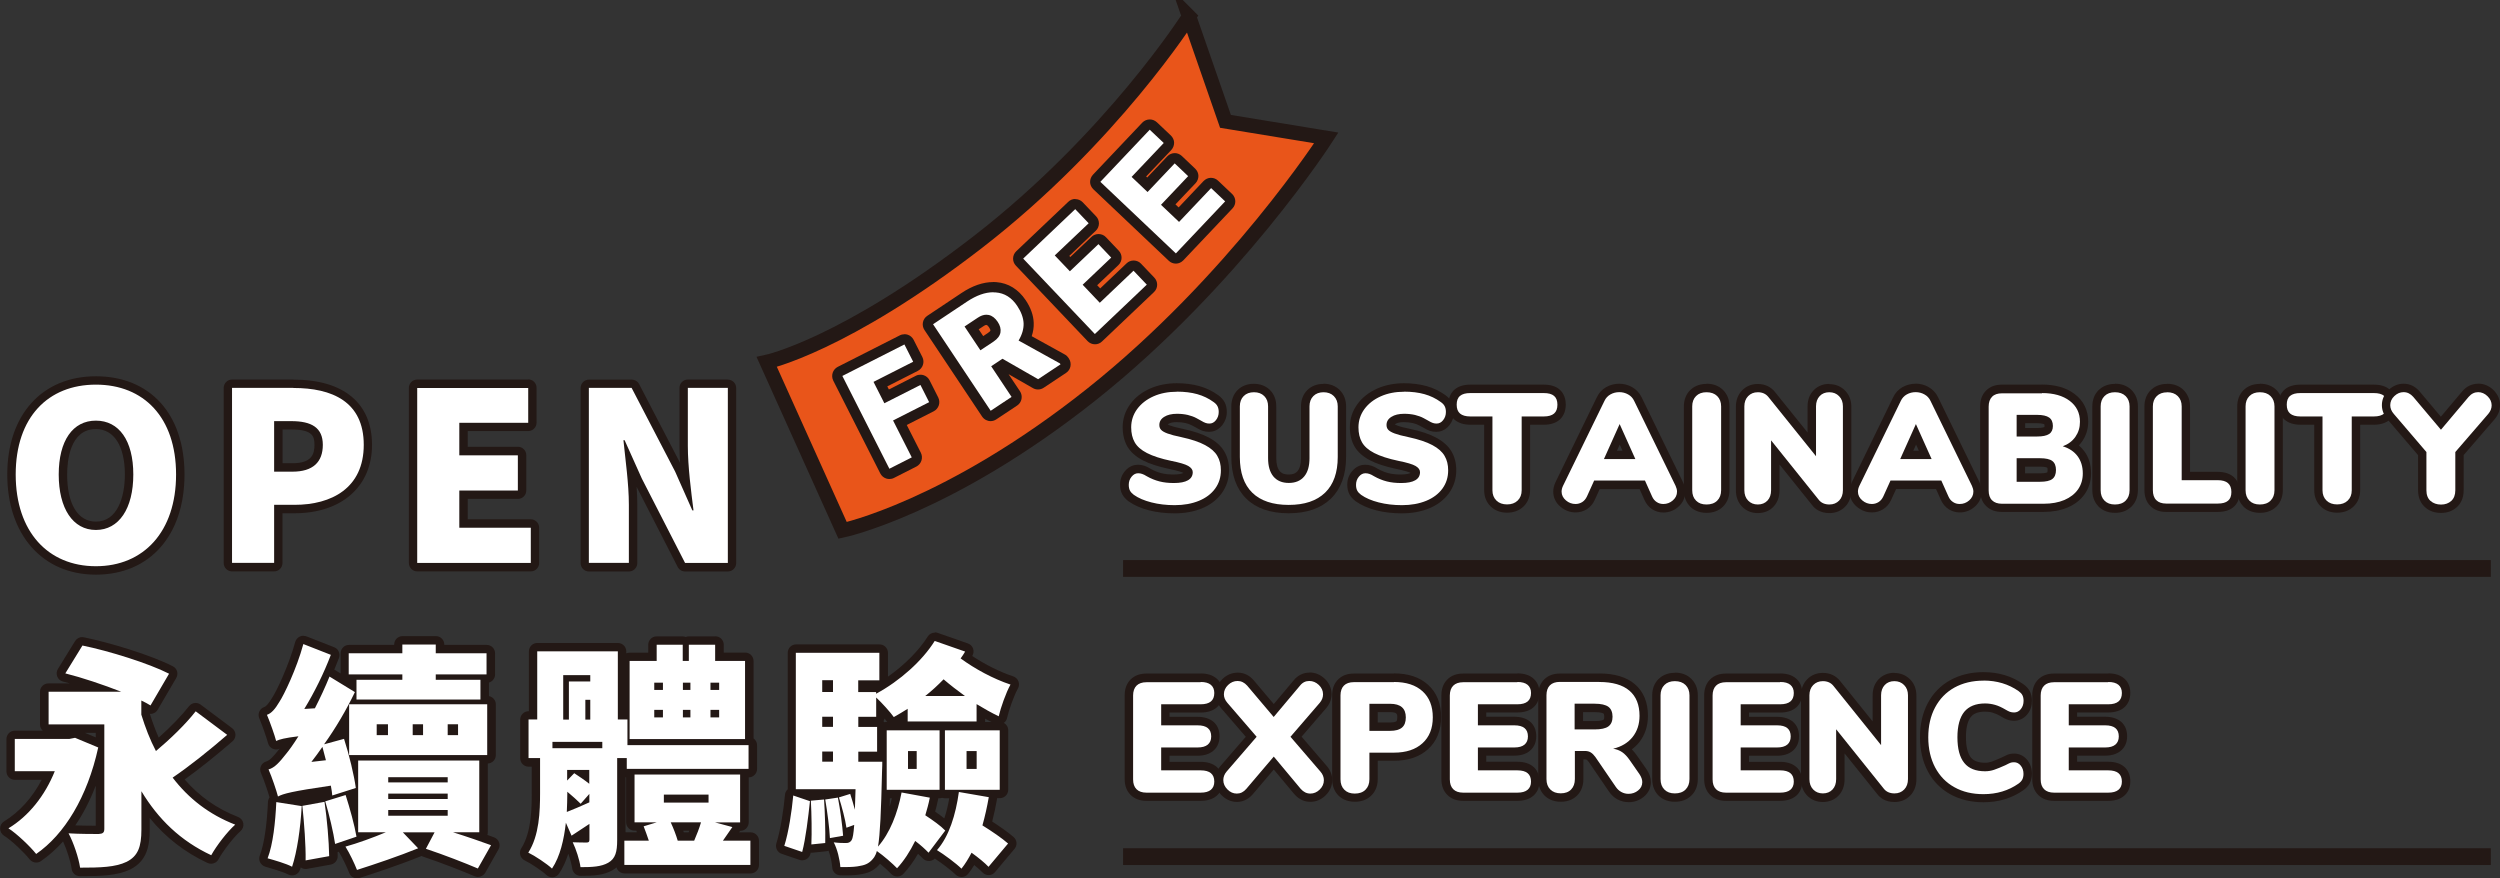 <?xml version="1.0" encoding="UTF-8"?>
<svg id="_圖層_2" data-name="圖層 2" xmlns="http://www.w3.org/2000/svg" width="299.31" height="105.14" viewBox="0 0 299.31 105.14">
  <rect x="0" y="0" width="299.31" height="105.14" fill="#333333" stroke="none"/>
  <g id="_文字" data-name="文字">
    <g>
      <line x1="134.46" y1="68.06" x2="298.21" y2="68.06" fill="none" stroke="#231815" stroke-miterlimit="10" stroke-width="2.01"/>
      <line x1="134.46" y1="102.56" x2="298.21" y2="102.56" fill="none" stroke="#231815" stroke-miterlimit="10" stroke-width="2.01"/>
      <g>
        <g>
          <path d="M140.63,60.97c-1.04,0-2.02-.12-2.91-.34-.91-.23-1.68-.56-2.28-.99-.29-.22-.49-.44-.61-.68-.13-.25-.2-.55-.2-.91,0-.49.15-.93.45-1.29.41-.49.86-.6,1.18-.6.21,0,.43.03.63.1.19.06.41.17.67.33.45.25.93.45,1.39.56.47.12,1,.17,1.6.17.65,0,1.13-.09,1.43-.26.22-.13.32-.29.32-.53,0-.12-.15-.23-.28-.31-.21-.12-.71-.32-1.88-.55-1.28-.27-2.3-.6-3.04-.99-.79-.41-1.35-.9-1.68-1.48-.32-.57-.49-1.26-.49-2.04,0-.91.27-1.74.81-2.47.53-.72,1.25-1.29,2.16-1.69.89-.4,1.9-.6,3.01-.6.95,0,1.82.11,2.58.32.77.21,1.48.56,2.11,1.01.29.21.5.44.63.69.13.25.2.56.2.9,0,.49-.15.92-.44,1.29-.4.5-.86.6-1.17.6-.21,0-.42-.03-.6-.09-.18-.05-.4-.16-.69-.34-.06-.04-.23-.13-.51-.28-.25-.13-.56-.25-.91-.33-.35-.08-.75-.13-1.17-.13-.54,0-.97.1-1.27.29-.31.19-.34.39-.34.54s.04.21.07.24.16.15.58.31c.35.13.88.27,1.59.42,1.25.27,2.24.61,2.97,1,.77.41,1.33.91,1.66,1.47.33.56.5,1.23.5,1.98,0,.93-.27,1.77-.79,2.48-.52.7-1.24,1.25-2.16,1.63-.89.37-1.93.56-3.09.56Z" fill="#fff"/>
          <path d="M140.9,46.89c.91,0,1.73.1,2.44.3.71.2,1.36.51,1.95.94.23.16.39.33.48.52.09.18.14.4.14.67,0,.38-.11.7-.33.98-.22.28-.48.41-.78.41-.16,0-.31-.02-.45-.07-.14-.04-.33-.14-.58-.29-.06-.04-.24-.13-.53-.29-.29-.16-.64-.28-1.03-.38-.39-.09-.82-.14-1.29-.14-.64,0-1.15.12-1.54.37-.39.24-.58.57-.58.97,0,.24.07.43.21.58.14.15.39.3.77.44.38.14.93.29,1.67.44,1.2.26,2.15.58,2.83.95.69.37,1.18.8,1.46,1.29.29.49.43,1.06.43,1.73,0,.83-.23,1.56-.69,2.19-.46.63-1.11,1.12-1.94,1.46-.83.34-1.8.52-2.9.52-1,0-1.93-.11-2.79-.33-.86-.22-1.56-.52-2.11-.91-.21-.16-.37-.33-.46-.51-.09-.17-.14-.4-.14-.68,0-.38.11-.7.34-.98.23-.28.49-.41.79-.41.16,0,.32.03.47.08.15.05.34.14.56.28.51.29,1.02.49,1.53.62.51.13,1.08.19,1.72.19.74,0,1.3-.11,1.68-.33.38-.22.57-.54.57-.97,0-.29-.18-.53-.53-.74-.36-.21-1.04-.41-2.04-.61-1.24-.26-2.21-.58-2.91-.94-.7-.36-1.19-.79-1.47-1.29-.28-.49-.42-1.09-.42-1.79,0-.8.24-1.53.71-2.18.48-.65,1.13-1.16,1.96-1.53s1.77-.55,2.81-.55M140.9,45.88c-1.17,0-2.26.22-3.21.64-.99.44-1.79,1.06-2.37,1.86-.6.82-.91,1.76-.91,2.77,0,.87.19,1.65.55,2.29.38.66,1.01,1.23,1.88,1.68.79.41,1.82.74,3.16,1.03,1.09.22,1.53.39,1.69.47-.14.07-.46.19-1.17.19-.56,0-1.05-.05-1.48-.16-.42-.1-.85-.28-1.28-.52-.26-.16-.51-.28-.73-.36-.26-.09-.52-.13-.79-.13-.42,0-1.04.14-1.57.78-.38.46-.57,1-.57,1.61,0,.44.09.83.26,1.15.16.3.41.58.74.83.68.48,1.5.84,2.47,1.09.94.24,1.96.36,3.04.36,1.23,0,2.33-.2,3.28-.59,1-.41,1.8-1.02,2.37-1.8.59-.81.89-1.74.89-2.78,0-.84-.19-1.59-.57-2.24-.38-.65-1.01-1.21-1.85-1.66-.78-.42-1.79-.76-3.1-1.04-.86-.18-1.3-.31-1.53-.4-.14-.06-.24-.1-.3-.13.02-.02.04-.04.08-.07.22-.14.57-.21,1-.21.38,0,.74.04,1.05.11.31.07.58.17.79.29.26.14.43.23.49.26.34.2.58.32.8.39.23.07.48.11.75.11.43,0,1.04-.14,1.57-.79.36-.46.55-1,.55-1.6,0-.42-.08-.8-.25-1.13-.17-.32-.43-.62-.78-.87-.68-.49-1.45-.86-2.27-1.09-.8-.22-1.71-.34-2.71-.34h0Z" fill="#231815"/>
        </g>
        <g>
          <path d="M154.28,60.97c-2.04,0-3.63-.54-4.72-1.61-1.09-1.07-1.64-2.63-1.64-4.64v-6.06c0-.65.21-1.18.61-1.58.4-.4.94-.61,1.58-.61s1.18.21,1.58.61c.4.4.61.94.61,1.58v6.2c0,.83.18,1.46.52,1.88.33.4.8.59,1.45.59s1.13-.19,1.45-.59c.35-.42.52-1.05.52-1.88v-6.2c0-.65.21-1.18.61-1.58.4-.4.94-.61,1.58-.61s1.18.2,1.59.6c.41.4.62.94.62,1.59v6.06c0,2-.56,3.56-1.66,4.63-1.1,1.07-2.69,1.62-4.72,1.62Z" fill="#fff"/>
          <path d="M158.45,46.96c.51,0,.93.15,1.24.46.31.31.47.72.47,1.23v6.06c0,1.86-.5,3.29-1.51,4.27-1.01.98-2.46,1.47-4.36,1.47s-3.37-.49-4.36-1.46c-1-.98-1.49-2.4-1.49-4.28v-6.06c0-.51.15-.92.46-1.23.31-.31.72-.46,1.23-.46s.92.15,1.23.46c.31.31.46.72.46,1.23v6.2c0,.95.21,1.68.64,2.2.43.51,1.04.77,1.84.77s1.41-.26,1.84-.77c.43-.51.64-1.25.64-2.2v-6.2c0-.51.15-.92.46-1.23.31-.31.72-.46,1.23-.46M158.45,45.96c-.78,0-1.45.26-1.94.75-.49.49-.75,1.16-.75,1.94v6.2c0,.71-.14,1.23-.41,1.55-.14.17-.41.41-1.07.41s-.92-.23-1.07-.41c-.27-.33-.41-.85-.41-1.56v-6.2c0-.78-.26-1.45-.75-1.94-.49-.49-1.16-.75-1.94-.75s-1.45.26-1.94.75c-.49.49-.75,1.17-.75,1.94v6.06c0,2.15.6,3.83,1.79,5,1.18,1.16,2.89,1.75,5.07,1.75s3.87-.59,5.07-1.76c1.2-1.17,1.81-2.85,1.81-4.99v-6.06c0-.78-.27-1.45-.77-1.95-.5-.49-1.17-.75-1.94-.75h0Z" fill="#231815"/>
        </g>
        <g>
          <path d="M167.84,60.97c-1.04,0-2.02-.12-2.91-.34-.91-.23-1.68-.56-2.28-.99-.29-.22-.49-.44-.61-.68-.13-.25-.2-.55-.2-.91,0-.49.15-.93.45-1.29.41-.5.87-.6,1.18-.6.21,0,.43.03.63.1.19.06.41.17.67.33.46.25.93.45,1.39.56.47.12,1,.17,1.6.17.65,0,1.13-.09,1.43-.26.22-.13.32-.29.32-.53,0-.12-.15-.23-.28-.31-.21-.12-.71-.32-1.88-.55-1.28-.27-2.3-.6-3.04-.99-.78-.41-1.35-.9-1.68-1.48-.32-.57-.49-1.26-.49-2.04,0-.91.27-1.74.81-2.47.52-.72,1.25-1.29,2.16-1.69.89-.4,1.91-.6,3.01-.6.95,0,1.82.11,2.58.32.77.21,1.48.56,2.11,1.01.29.21.5.44.63.69.13.25.2.56.2.9,0,.49-.15.92-.44,1.29-.4.5-.86.6-1.17.6-.21,0-.42-.03-.6-.09-.17-.05-.39-.16-.69-.34-.06-.04-.23-.13-.51-.28-.25-.13-.56-.25-.91-.33-.35-.08-.75-.13-1.17-.13-.54,0-.97.1-1.27.29-.31.19-.35.39-.35.54s.04.21.07.24c.03.03.16.15.58.31.34.13.88.27,1.59.42,1.25.27,2.25.61,2.97,1,.77.41,1.33.91,1.66,1.47.33.56.5,1.23.5,1.98,0,.93-.27,1.77-.79,2.48-.52.71-1.24,1.25-2.16,1.63-.89.37-1.93.55-3.09.55Z" fill="#fff"/>
          <path d="M168.1,46.89c.91,0,1.73.1,2.44.3.71.2,1.36.51,1.95.94.23.16.39.33.48.52.09.18.14.4.14.67,0,.38-.11.7-.33.98-.22.28-.48.41-.78.41-.16,0-.31-.02-.45-.07-.14-.04-.33-.14-.58-.29-.06-.04-.24-.13-.53-.29-.29-.16-.64-.28-1.03-.38-.39-.09-.82-.14-1.29-.14-.64,0-1.15.12-1.54.37-.39.24-.58.57-.58.97,0,.24.07.43.21.58.14.15.39.3.77.44.38.14.93.29,1.67.44,1.2.26,2.15.58,2.84.95.69.37,1.18.8,1.46,1.29.29.49.43,1.06.43,1.73,0,.83-.23,1.56-.69,2.19-.46.63-1.11,1.12-1.94,1.46-.83.34-1.8.52-2.9.52-1,0-1.93-.11-2.79-.33-.86-.22-1.56-.52-2.11-.91-.21-.16-.37-.33-.46-.51-.09-.17-.14-.4-.14-.68,0-.38.11-.7.34-.98.23-.28.49-.41.79-.41.16,0,.32.03.47.08.15.05.34.14.56.28.51.29,1.02.49,1.53.62.51.13,1.08.19,1.72.19.74,0,1.3-.11,1.68-.33.38-.22.57-.54.57-.97,0-.29-.18-.53-.53-.74-.36-.21-1.04-.41-2.04-.61-1.24-.26-2.21-.58-2.91-.94-.7-.36-1.19-.79-1.47-1.29-.28-.49-.42-1.09-.42-1.79,0-.8.24-1.53.71-2.18.48-.65,1.13-1.16,1.96-1.53s1.77-.55,2.81-.55M168.1,45.88c-1.17,0-2.26.22-3.21.64-.99.44-1.79,1.06-2.37,1.86-.6.82-.91,1.75-.91,2.77,0,.87.19,1.65.55,2.29.38.66,1.01,1.23,1.88,1.68.79.41,1.82.74,3.16,1.03,1.09.22,1.53.39,1.69.47-.14.07-.46.19-1.17.19-.56,0-1.05-.05-1.48-.16-.42-.1-.85-.28-1.28-.52-.26-.16-.51-.28-.73-.36-.26-.09-.52-.13-.79-.13-.42,0-1.04.14-1.57.78-.38.46-.57,1-.57,1.61,0,.44.09.83.26,1.15.16.3.41.58.74.83.68.48,1.5.84,2.47,1.09.94.24,1.96.36,3.04.36,1.23,0,2.33-.2,3.28-.59,1-.41,1.8-1.02,2.37-1.8.59-.8.89-1.74.89-2.78,0-.84-.19-1.6-.57-2.24-.38-.65-1.01-1.21-1.85-1.66-.78-.42-1.79-.76-3.1-1.04-.7-.14-1.2-.27-1.53-.4-.14-.06-.24-.1-.3-.13.02-.02.04-.04.08-.07.22-.14.57-.21,1-.21.38,0,.74.04,1.05.11.31.07.58.17.79.29.27.14.43.23.49.26.33.2.58.32.8.39.23.07.48.11.75.11.43,0,1.04-.14,1.57-.79.36-.46.55-1,.55-1.6,0-.42-.08-.8-.25-1.13-.17-.32-.43-.62-.78-.87-.68-.49-1.44-.86-2.27-1.09-.8-.22-1.71-.34-2.71-.34h0Z" fill="#231815"/>
        </g>
        <g>
          <path d="M180.43,60.89c-.66,0-1.2-.2-1.62-.6-.42-.4-.63-.94-.63-1.59v-8.34h-2.14c-.67,0-1.2-.16-1.56-.47-.38-.33-.58-.82-.58-1.44s.2-1.11.58-1.44c.36-.3.88-.46,1.55-.46h8.79c.67,0,1.19.15,1.55.46.39.32.59.81.59,1.44s-.2,1.11-.58,1.44c-.36.31-.89.47-1.56.47h-2.14v8.34c0,.65-.21,1.19-.63,1.59-.41.4-.96.6-1.61.6Z" fill="#fff"/>
          <path d="M184.83,47.06c.55,0,.96.11,1.23.34.27.23.4.58.4,1.05s-.13.83-.4,1.06c-.27.23-.68.35-1.23.35h-2.65v8.84c0,.51-.16.92-.48,1.23-.32.31-.74.46-1.27.46s-.95-.15-1.27-.46c-.32-.31-.48-.72-.48-1.23v-8.84h-2.65c-.55,0-.96-.12-1.23-.35-.27-.23-.4-.58-.4-1.06s.13-.83.4-1.05c.27-.23.68-.34,1.23-.34h8.79M184.83,46.05h-8.79c-.79,0-1.42.19-1.87.57-.35.29-.76.84-.76,1.82s.41,1.53.75,1.82c.46.39,1.09.59,1.89.59h1.64v7.84c0,.78.27,1.46.79,1.95.51.49,1.17.74,1.96.74s1.46-.26,1.96-.74c.51-.49.79-1.17.79-1.95v-7.84h1.64c.79,0,1.43-.2,1.88-.59.34-.3.75-.85.75-1.82s-.42-1.53-.76-1.82c-.45-.38-1.08-.57-1.87-.57h0Z" fill="#231815"/>
        </g>
        <g>
          <path d="M199.15,60.85c-.38,0-.74-.1-1.06-.3-.32-.2-.57-.5-.75-.89l-.71-1.6h-5.43l-.73,1.6c-.18.39-.44.69-.77.9-.32.2-.68.3-1.06.3-.55,0-1.04-.19-1.48-.55-.46-.38-.7-.88-.7-1.44,0-.3.07-.61.22-.91l4.96-10.18c.21-.43.52-.76.93-1,.4-.22.84-.34,1.31-.34s.89.11,1.29.33c.42.23.73.57.94,1l4.96,10.17c.15.31.22.61.22.92,0,.56-.23,1.05-.67,1.43-.42.37-.92.55-1.47.55ZM195.01,54.46l-1.1-2.46-1.1,2.46h2.2Z" fill="#fff"/>
          <path d="M193.87,46.95c.38,0,.73.09,1.05.27.33.18.57.44.73.78l4.96,10.17c.11.24.17.47.17.69,0,.41-.17.76-.5,1.05s-.71.43-1.14.43c-.29,0-.55-.07-.79-.23-.24-.15-.43-.38-.56-.68l-.85-1.9h-6.08l-.86,1.9c-.14.3-.33.53-.57.68-.24.15-.51.23-.8.23-.43,0-.81-.14-1.15-.43s-.52-.64-.52-1.05c0-.23.06-.46.17-.69l4.96-10.17c.16-.34.4-.6.72-.78.32-.18.67-.27,1.06-.27M192.03,54.96h3.76l-1.88-4.19-1.88,4.19M193.87,45.94c-.56,0-1.09.14-1.56.4-.5.28-.88.69-1.13,1.22l-4.95,10.17c-.18.38-.27.76-.27,1.13,0,.71.3,1.34.88,1.82.53.44,1.13.67,1.8.67.48,0,.92-.13,1.32-.37.41-.25.74-.63.96-1.11l.6-1.31h4.78l.58,1.3c.22.49.54.86.94,1.12.4.25.85.38,1.32.38.67,0,1.28-.23,1.79-.68.55-.48.84-1.11.84-1.81,0-.37-.09-.75-.27-1.13l-4.96-10.18c-.25-.52-.64-.93-1.15-1.22-.48-.27-.99-.4-1.54-.4h0ZM193.59,53.96l.33-.73.33.73h-.65Z" fill="#231815"/>
        </g>
        <g>
          <path d="M204.31,60.91c-.66,0-1.2-.2-1.6-.61s-.61-.94-.61-1.6v-10.04c0-.65.21-1.18.61-1.58.4-.4.94-.61,1.6-.61s1.22.2,1.63.6c.41.4.62.94.62,1.59v10.04c0,.66-.21,1.2-.62,1.61-.41.4-.96.6-1.63.6Z" fill="#fff"/>
          <path d="M204.31,46.96c.54,0,.96.15,1.28.46.31.31.47.72.47,1.23v10.04c0,.53-.16.94-.47,1.25-.31.31-.74.46-1.28.46s-.94-.15-1.25-.46-.46-.72-.46-1.25v-10.04c0-.51.15-.92.46-1.23.31-.31.72-.46,1.25-.46M204.31,45.96c-1,0-1.61.41-1.96.75-.49.49-.75,1.16-.75,1.94v10.04c0,1,.41,1.61.75,1.96.34.34.96.75,1.96.75.81,0,1.47-.25,1.98-.75.35-.35.77-.97.77-1.97v-10.04c0-.78-.27-1.45-.77-1.95-.51-.5-1.17-.75-1.98-.75h0Z" fill="#231815"/>
        </g>
        <g>
          <path d="M219.03,60.91c-.72,0-1.29-.26-1.67-.76l-4.81-5.99v4.54c0,.64-.19,1.17-.57,1.58-.38.42-.9.63-1.53.63s-1.13-.21-1.53-.62c-.39-.41-.59-.94-.59-1.59v-10.04c0-.63.2-1.16.59-1.57.4-.41.91-.62,1.53-.62.69,0,1.26.26,1.65.75l4.81,5.98v-4.54c0-.64.2-1.17.58-1.58.39-.41.9-.62,1.52-.62s1.13.21,1.53.62c.4.41.6.94.6,1.57v10.04c0,.65-.2,1.18-.59,1.59-.4.41-.91.62-1.53.62Z" fill="#fff"/>
          <path d="M219.01,46.96c.48,0,.87.16,1.17.47.31.31.46.72.46,1.22v10.04c0,.51-.15.93-.45,1.24-.3.31-.69.47-1.16.47-.56,0-.99-.19-1.28-.56l-5.71-7.12v5.97c0,.51-.14.93-.43,1.24-.29.31-.68.47-1.16.47s-.86-.16-1.16-.47c-.3-.31-.45-.73-.45-1.24v-10.04c0-.5.15-.91.45-1.22.3-.31.69-.47,1.16-.47.54,0,.96.19,1.26.56l5.71,7.1v-5.97c0-.51.15-.92.44-1.23.29-.31.68-.46,1.15-.46M219.01,45.96c-.75,0-1.4.27-1.88.77-.48.5-.72,1.15-.72,1.93v3.12l-3.92-4.87c-.49-.61-1.2-.94-2.04-.94-.75,0-1.4.27-1.89.78-.48.5-.73,1.16-.73,1.92v10.04c0,.77.25,1.44.73,1.94.49.51,1.14.78,1.89.78s1.43-.27,1.9-.79c.46-.5.7-1.15.7-1.92v-3.11l3.92,4.88c.32.42.95.94,2.06.94.75,0,1.4-.27,1.89-.78.48-.5.73-1.17.73-1.93v-10.04c0-.76-.26-1.42-.75-1.92-.5-.51-1.15-.77-1.89-.77h0Z" fill="#231815"/>
        </g>
        <g>
          <path d="M234.63,60.85c-.38,0-.74-.1-1.06-.3-.32-.2-.57-.5-.75-.89l-.71-1.6h-5.43l-.73,1.6c-.18.39-.44.69-.77.9-.32.2-.68.3-1.06.3-.55,0-1.04-.19-1.48-.55-.46-.38-.7-.88-.7-1.44,0-.3.07-.61.22-.91l4.96-10.18c.21-.43.52-.76.93-1,.4-.22.84-.34,1.31-.34s.89.11,1.29.33c.42.23.73.57.94,1l4.96,10.17c.15.31.22.61.22.92,0,.56-.23,1.05-.67,1.43-.42.37-.92.55-1.47.55ZM230.49,54.46l-1.1-2.46-1.1,2.46h2.2Z" fill="#fff"/>
          <path d="M229.35,46.95c.38,0,.73.09,1.05.27.33.18.57.44.73.78l4.96,10.17c.11.24.17.47.17.69,0,.41-.17.76-.5,1.05-.33.29-.71.43-1.14.43-.29,0-.55-.07-.79-.23-.24-.15-.43-.38-.56-.68l-.85-1.9h-6.08l-.86,1.9c-.14.3-.33.53-.57.68-.24.15-.51.23-.8.23-.43,0-.81-.14-1.15-.43-.34-.29-.52-.64-.52-1.05,0-.23.06-.46.17-.69l4.96-10.17c.16-.34.4-.6.72-.78.32-.18.67-.27,1.06-.27M227.51,54.96h3.75l-1.88-4.19-1.88,4.19M229.35,45.94c-.56,0-1.09.14-1.56.4-.5.28-.88.69-1.13,1.22l-4.95,10.17c-.18.38-.27.76-.27,1.13,0,.71.3,1.34.88,1.82.53.44,1.13.67,1.8.67.48,0,.92-.13,1.33-.38.41-.25.74-.63.96-1.11l.6-1.31h4.78l.58,1.3c.22.49.54.86.94,1.12.4.25.84.38,1.32.38.67,0,1.28-.23,1.79-.68.55-.48.84-1.11.84-1.81,0-.37-.09-.75-.27-1.13l-4.96-10.18c-.25-.52-.64-.93-1.15-1.22-.48-.27-1-.4-1.54-.4h0ZM229.07,53.96l.33-.73.33.73h-.65Z" fill="#231815"/>
        </g>
        <g>
          <path d="M239.68,60.8c-.65,0-1.17-.19-1.54-.56-.37-.37-.56-.89-.56-1.54v-10.04c0-.65.19-1.17.56-1.54.37-.37.89-.56,1.54-.56h4.81c1.49,0,2.71.35,3.62,1.03.95.72,1.43,1.69,1.43,2.91,0,.78-.21,1.48-.63,2.08-.22.31-.48.58-.79.81.42.25.76.56,1.04.94.48.64.72,1.43.72,2.36,0,.83-.22,1.56-.66,2.19-.44.62-1.06,1.11-1.85,1.44-.77.33-1.67.49-2.68.49h-4.99ZM244.24,57.18c.75,0,1.06-.14,1.17-.23.06-.04.24-.18.24-.68s-.18-.63-.24-.68c-.11-.08-.42-.23-1.17-.23h-2.29v1.81h2.29ZM243.9,51.76c.68,0,1-.12,1.15-.22.11-.07.23-.19.23-.54,0-.39-.14-.53-.24-.6-.15-.1-.46-.23-1.14-.23h-1.96v1.58h1.96Z" fill="#fff"/>
          <path d="M244.48,47.06c1.39,0,2.49.31,3.31.93s1.23,1.45,1.23,2.51c0,.68-.18,1.27-.54,1.79-.36.52-.87.9-1.52,1.14.78.24,1.37.64,1.78,1.19.41.56.62,1.24.62,2.06,0,.73-.19,1.36-.57,1.91-.38.54-.93.97-1.63,1.27-.71.3-1.54.45-2.49.45h-4.99c-.51,0-.91-.14-1.18-.41-.28-.27-.41-.67-.41-1.18v-10.04c0-.51.14-.91.41-1.18.27-.28.67-.41,1.18-.41h4.81M241.44,52.26h2.46c.65,0,1.13-.1,1.43-.3.3-.2.45-.52.45-.96,0-.46-.15-.8-.45-1.01-.3-.21-.78-.32-1.43-.32h-2.46v2.59M241.44,57.68h2.8c.69,0,1.18-.11,1.47-.33.29-.22.44-.58.44-1.08s-.15-.86-.44-1.08c-.29-.22-.79-.33-1.47-.33h-2.8v2.82M244.48,46.05h-4.81c-.79,0-1.42.24-1.89.71-.47.47-.71,1.11-.71,1.89v10.04c0,.79.24,1.42.71,1.89.47.47,1.1.71,1.89.71h4.99c1.08,0,2.05-.18,2.88-.53.88-.37,1.57-.92,2.06-1.62.5-.72.75-1.55.75-2.48,0-1.03-.27-1.92-.82-2.65-.19-.25-.4-.48-.64-.68.14-.15.27-.31.39-.48.48-.69.73-1.49.73-2.37,0-1.36-.56-2.5-1.63-3.31-.99-.75-2.31-1.13-3.92-1.13h0ZM242.45,50.67h1.45c.65,0,.84.13.85.13,0,0,.03.05.03.19,0,.1-.02.14-.02.14,0,0,0,0,0,0-.01,0-.22.11-.85.11h-1.45v-.58h0ZM242.45,55.87h1.79c.67,0,.86.12.87.13,0,0,.04.07.04.27s-.04.28-.04.28t0,0s-.2.12-.87.12h-1.79v-.81h0Z" fill="#231815"/>
        </g>
        <g>
          <path d="M253.21,60.91c-.66,0-1.2-.2-1.6-.61s-.61-.94-.61-1.6v-10.04c0-.65.21-1.18.61-1.58.4-.4.94-.61,1.6-.61s1.22.2,1.63.6c.41.4.62.94.62,1.59v10.04c0,.66-.21,1.2-.62,1.61-.41.4-.96.6-1.63.6Z" fill="#fff"/>
          <path d="M253.21,46.96c.54,0,.96.15,1.28.46.31.31.47.72.47,1.23v10.04c0,.53-.16.94-.47,1.25s-.74.46-1.28.46-.94-.15-1.25-.46-.46-.72-.46-1.25v-10.04c0-.51.15-.92.46-1.23.31-.31.72-.46,1.25-.46M253.21,45.96c-1,0-1.61.41-1.96.75-.49.49-.75,1.16-.75,1.94v10.04c0,1,.41,1.61.75,1.96.34.34.96.75,1.96.75.81,0,1.47-.25,1.98-.75.35-.35.77-.97.77-1.97v-10.04c0-.78-.27-1.45-.77-1.95-.51-.5-1.17-.75-1.98-.75h0Z" fill="#231815"/>
        </g>
        <g>
          <path d="M259.33,60.8c-.65,0-1.17-.19-1.54-.56s-.56-.9-.56-1.56v-10.02c0-.65.21-1.18.61-1.58.4-.4.94-.61,1.6-.61s1.22.2,1.63.6c.41.4.62.94.62,1.59v8.34h3.82c1.36,0,2.14.7,2.14,1.91,0,.63-.2,1.11-.58,1.44-.36.3-.88.46-1.55.46h-6.18Z" fill="#fff"/>
          <path d="M259.45,46.96c.54,0,.96.15,1.28.46.31.31.47.72.47,1.23v8.84h4.32c1.09,0,1.63.47,1.63,1.41,0,.48-.13.83-.4,1.05-.27.23-.68.34-1.23.34h-6.18c-.51,0-.91-.14-1.18-.41-.28-.27-.41-.68-.41-1.2v-10.02c0-.51.15-.92.46-1.23.31-.31.72-.46,1.25-.46M259.45,45.96c-1,0-1.61.41-1.96.75-.49.49-.75,1.16-.75,1.94v10.02c0,.8.24,1.44.71,1.91.47.47,1.1.71,1.89.71h6.18c.79,0,1.42-.19,1.87-.57.35-.29.76-.84.76-1.82,0-1.51-.99-2.41-2.64-2.41h-3.31v-7.84c0-.78-.27-1.45-.77-1.95-.51-.5-1.17-.75-1.98-.75h0Z" fill="#231815"/>
        </g>
        <g>
          <path d="M270.56,60.91c-.66,0-1.2-.21-1.6-.61-.4-.4-.61-.94-.61-1.6v-10.04c0-.65.21-1.18.61-1.58.4-.4.94-.61,1.6-.61s1.22.2,1.63.6c.41.4.62.94.62,1.59v10.04c0,.66-.21,1.2-.62,1.61-.41.4-.96.6-1.63.6Z" fill="#fff"/>
          <path d="M270.56,46.96c.54,0,.96.15,1.28.46.31.31.47.72.47,1.23v10.04c0,.53-.16.94-.47,1.25s-.74.46-1.28.46-.94-.15-1.25-.46c-.31-.31-.46-.72-.46-1.25v-10.04c0-.51.15-.92.46-1.23.31-.31.72-.46,1.25-.46M270.56,45.96c-1,0-1.61.41-1.96.75-.49.49-.75,1.17-.75,1.94v10.04c0,1,.41,1.61.75,1.96.34.34.96.75,1.96.75.81,0,1.47-.25,1.98-.75.35-.35.77-.97.77-1.97v-10.04c0-.78-.27-1.45-.77-1.95-.51-.5-1.17-.75-1.98-.75h0Z" fill="#231815"/>
        </g>
        <g>
          <path d="M279.82,60.89c-.66,0-1.2-.2-1.62-.6-.42-.4-.63-.94-.63-1.59v-8.34h-2.14c-.67,0-1.2-.16-1.56-.47-.38-.33-.58-.82-.58-1.44s.2-1.11.58-1.44c.36-.3.88-.46,1.55-.46h8.79c.67,0,1.19.15,1.55.46.39.32.59.81.59,1.44s-.2,1.11-.58,1.44c-.36.31-.89.47-1.56.47h-2.14v8.34c0,.65-.21,1.19-.63,1.59-.41.4-.96.6-1.61.6Z" fill="#fff"/>
          <path d="M284.21,47.06c.55,0,.96.11,1.23.34.27.23.4.58.4,1.05s-.13.83-.4,1.06c-.27.23-.68.35-1.23.35h-2.65v8.84c0,.51-.16.92-.48,1.23-.32.31-.74.46-1.27.46s-.95-.15-1.27-.46c-.32-.31-.48-.72-.48-1.23v-8.84h-2.65c-.55,0-.96-.12-1.23-.35-.27-.23-.4-.58-.4-1.06s.13-.83.4-1.05c.27-.23.68-.34,1.23-.34h8.79M284.21,46.05h-8.79c-.79,0-1.42.19-1.87.57-.35.29-.76.84-.76,1.82s.41,1.53.75,1.82c.46.39,1.09.59,1.89.59h1.64v7.84c0,.78.27,1.46.79,1.95.51.49,1.17.74,1.96.74s1.46-.26,1.96-.74c.51-.49.79-1.17.79-1.95v-7.84h1.64c.79,0,1.43-.2,1.88-.59.34-.3.75-.85.75-1.82s-.42-1.53-.76-1.82c-.45-.38-1.08-.57-1.87-.57h0Z" fill="#231815"/>
        </g>
        <g>
          <path d="M292.24,60.91c-.64,0-1.18-.19-1.6-.57-.43-.39-.65-.94-.65-1.64v-4.4l-3.78-4.42c-.37-.41-.55-.88-.55-1.38,0-.55.22-1.04.64-1.45.42-.41.91-.61,1.46-.61.59,0,1.1.25,1.53.74l2.94,3.49,2.94-3.49c.43-.49.94-.74,1.53-.74.55,0,1.04.21,1.47.62.43.42.65.91.65,1.46,0,.48-.18.94-.53,1.36l-3.82,4.42v4.39c0,.69-.22,1.24-.64,1.64-.41.38-.94.57-1.57.57Z" fill="#fff"/>
          <path d="M296.69,46.95c.41,0,.79.16,1.12.48.33.32.5.69.5,1.1,0,.36-.14.71-.41,1.03l-3.94,4.56v4.58c0,.55-.16.97-.48,1.27-.32.29-.73.44-1.23.44s-.93-.15-1.26-.44c-.33-.29-.49-.72-.49-1.27v-4.58l-3.9-4.56c-.29-.33-.43-.68-.43-1.05,0-.41.16-.78.49-1.09.33-.31.69-.47,1.11-.47.44,0,.82.19,1.15.56l3.32,3.94,3.32-3.94c.33-.38.71-.56,1.15-.56M296.69,45.94c-.73,0-1.39.31-1.9.91l-2.56,3.04-2.55-3.03c-.52-.61-1.18-.92-1.91-.92-.67,0-1.29.26-1.8.75-.52.5-.8,1.13-.8,1.81,0,.63.23,1.2.68,1.72l3.65,4.27v4.21c0,1.05.45,1.67.82,2.01.51.47,1.16.7,1.93.7s1.41-.24,1.91-.71c.37-.34.8-.96.8-2.01v-4.21l3.7-4.28c.44-.52.66-1.09.66-1.69,0-.68-.28-1.31-.8-1.82-.52-.5-1.14-.76-1.81-.76h0Z" fill="#231815"/>
        </g>
        <g>
          <path d="M137.25,95.38c-.65,0-1.17-.19-1.54-.56s-.56-.89-.56-1.54v-10.04c0-.65.19-1.17.56-1.54s.89-.56,1.54-.56h6.5c.65,0,1.17.15,1.54.45.27.22.6.64.6,1.37,0,.56-.21,1.85-2.14,1.85h-4.23v1.51h3.85c1.93,0,2.14,1.28,2.14,1.83,0,.72-.33,1.14-.6,1.36-.37.3-.88.45-1.54.45h-3.85v1.74h4.23c1.93,0,2.14,1.3,2.14,1.85,0,.72-.33,1.14-.6,1.37-.37.3-.88.45-1.54.45h-6.5Z" fill="#fff"/>
          <path d="M143.75,81.65c.54,0,.94.11,1.22.34.27.23.41.55.41.98,0,.9-.54,1.35-1.63,1.35h-4.73v2.52h4.36c1.09,0,1.63.44,1.63,1.33,0,.43-.14.75-.41.98-.28.23-.68.34-1.22.34h-4.36v2.74h4.73c1.09,0,1.63.45,1.63,1.35,0,.43-.14.75-.41.98-.28.23-.68.34-1.22.34h-6.5c-.51,0-.91-.14-1.18-.41-.28-.28-.41-.67-.41-1.18v-10.04c0-.51.14-.91.41-1.18.27-.27.67-.41,1.18-.41h6.5M143.75,80.64h-6.5c-.79,0-1.42.24-1.89.71-.47.47-.71,1.11-.71,1.89v10.04c0,.79.24,1.42.71,1.89.47.47,1.1.71,1.89.71h6.5c.77,0,1.4-.19,1.86-.56.36-.29.78-.83.78-1.75,0-1.48-.99-2.36-2.64-2.36h-3.73v-.73h3.35c.77,0,1.4-.19,1.86-.57.36-.29.78-.83.78-1.75,0-1.46-.99-2.34-2.64-2.34h-3.35v-.51h3.73c1.65,0,2.64-.88,2.64-2.36,0-.92-.42-1.46-.78-1.75-.46-.38-1.08-.57-1.86-.57h0Z" fill="#231815"/>
        </g>
        <g>
          <path d="M156.87,95.52c-.59,0-1.1-.25-1.53-.74l-2.85-3.42-2.9,3.41c-.43.49-.93.74-1.51.74s-1.04-.21-1.47-.63c-.43-.42-.65-.92-.65-1.48,0-.48.17-.93.51-1.34l3.33-3.85-3.23-3.74c-.36-.42-.54-.87-.54-1.34,0-.57.22-1.06.65-1.48.43-.41.93-.62,1.48-.62.59,0,1.1.25,1.52.74l2.79,3.3,2.77-3.3c.39-.48.91-.74,1.49-.74s1.06.21,1.49.62c.43.42.65.91.65,1.48,0,.48-.17.93-.51,1.34l-3.23,3.75,3.3,3.84c.35.4.54.86.54,1.36,0,.57-.22,1.06-.65,1.48-.43.41-.92.62-1.46.62Z" fill="#fff"/>
          <path d="M156.76,81.53c.43,0,.8.16,1.14.48.33.32.5.69.5,1.12,0,.36-.13.7-.39,1.01l-3.51,4.07,3.59,4.17c.27.31.41.66.41,1.03,0,.43-.17.8-.5,1.12-.33.32-.7.48-1.12.48-.44,0-.82-.19-1.15-.56l-3.23-3.87-3.29,3.87c-.33.38-.7.56-1.13.56s-.79-.16-1.12-.49c-.33-.33-.5-.7-.5-1.13,0-.36.13-.7.39-1.01l3.6-4.17-3.51-4.07c-.28-.33-.41-.66-.41-1.01,0-.43.17-.8.5-1.12s.71-.48,1.14-.48.82.19,1.15.56l3.17,3.75,3.15-3.75c.3-.38.67-.56,1.11-.56M156.76,80.53c-.75,0-1.4.33-1.89.94l-2.37,2.82-2.4-2.84c-.52-.61-1.18-.92-1.91-.92-.68,0-1.32.26-1.83.76-.53.51-.81,1.14-.81,1.84,0,.59.22,1.15.65,1.66l2.95,3.42-3.04,3.51c-.43.51-.64,1.07-.64,1.67,0,.69.28,1.33.8,1.84.52.51,1.15.78,1.82.78.5,0,1.23-.16,1.89-.91l2.52-2.97,2.46,2.95c.53.61,1.19.92,1.92.92.67,0,1.3-.26,1.81-.76.53-.51.81-1.14.81-1.84,0-.62-.23-1.2-.66-1.7l-3.01-3.5,2.95-3.42c.43-.51.64-1.06.64-1.67,0-.7-.28-1.33-.81-1.84-.52-.5-1.15-.76-1.83-.76h0Z" fill="#231815"/>
        </g>
        <g>
          <path d="M162.2,95.5c-.66,0-1.2-.2-1.6-.61s-.61-.94-.61-1.6v-10.04c0-.65.19-1.17.56-1.54.37-.37.89-.56,1.54-.56h4.81c1.59,0,2.85.42,3.76,1.25.92.84,1.38,2.01,1.38,3.48s-.47,2.62-1.39,3.47c-.91.84-2.17,1.26-3.75,1.26h-2.44v2.69c0,.66-.21,1.2-.62,1.61-.41.4-.96.6-1.63.6ZM166.43,87c.5,0,.88-.09,1.09-.27.19-.16.28-.44.28-.84,0-.59-.17-1.13-1.38-1.13h-1.97v2.24h1.97Z" fill="#fff"/>
          <path d="M166.9,81.65c1.46,0,2.6.37,3.42,1.12.81.74,1.22,1.78,1.22,3.11s-.41,2.35-1.23,3.1c-.82.75-1.96,1.13-3.41,1.13h-2.95v3.19c0,.53-.16.94-.47,1.25-.31.31-.74.46-1.28.46s-.94-.15-1.25-.46c-.31-.31-.46-.72-.46-1.25v-10.04c0-.51.14-.91.41-1.18.27-.27.67-.41,1.18-.41h4.81M163.95,87.5h2.48c.64,0,1.11-.13,1.42-.39s.46-.67.46-1.22c0-1.09-.63-1.63-1.88-1.63h-2.48v3.25M166.9,80.64h-4.81c-.79,0-1.42.24-1.89.71-.47.47-.71,1.11-.71,1.89v10.04c0,1,.41,1.62.75,1.96.34.34.96.75,1.96.75.81,0,1.47-.25,1.98-.75.35-.34.77-.96.77-1.97v-2.19h1.94c1.7,0,3.08-.47,4.09-1.39,1.03-.95,1.56-2.24,1.56-3.84s-.52-2.91-1.55-3.85c-1-.92-2.38-1.38-4.1-1.38h0ZM164.95,85.26h1.47c.87,0,.87.26.87.63,0,.23-.04.4-.11.46-.09.07-.33.15-.76.15h-1.47v-1.24h0Z" fill="#231815"/>
        </g>
        <g>
          <path d="M175.18,95.38c-.65,0-1.17-.19-1.54-.56-.37-.37-.56-.89-.56-1.54v-10.04c0-.65.19-1.17.56-1.54.37-.37.89-.56,1.54-.56h6.5c.66,0,1.17.15,1.54.45.27.22.6.64.6,1.37,0,.56-.21,1.85-2.14,1.85h-4.23v1.51h3.85c1.93,0,2.14,1.28,2.14,1.83,0,.72-.33,1.14-.6,1.36-.37.3-.88.45-1.54.45h-3.85v1.74h4.23c1.93,0,2.14,1.3,2.14,1.85,0,.72-.32,1.14-.6,1.36-.37.3-.89.45-1.54.45h-6.5Z" fill="#fff"/>
          <path d="M181.67,81.65c.54,0,.94.11,1.22.34.27.23.41.55.41.98,0,.9-.54,1.35-1.63,1.35h-4.73v2.52h4.36c1.09,0,1.63.44,1.63,1.33,0,.43-.14.75-.41.98-.28.23-.68.34-1.22.34h-4.36v2.74h4.73c1.09,0,1.63.45,1.63,1.35,0,.43-.14.75-.41.98-.28.23-.68.34-1.22.34h-6.5c-.51,0-.91-.14-1.18-.41-.28-.28-.41-.67-.41-1.18v-10.04c0-.51.14-.91.41-1.18.27-.27.67-.41,1.18-.41h6.5M181.67,80.64h-6.5c-.79,0-1.42.24-1.89.71-.47.47-.71,1.11-.71,1.89v10.04c0,.79.24,1.42.71,1.89.47.47,1.11.71,1.89.71h6.5c.77,0,1.4-.19,1.86-.57.36-.29.78-.83.78-1.75,0-1.48-.99-2.36-2.64-2.36h-3.73v-.73h3.35c.77,0,1.4-.19,1.86-.57.36-.29.78-.83.78-1.75,0-1.46-.99-2.34-2.64-2.34h-3.35v-.51h3.73c1.65,0,2.64-.88,2.64-2.36,0-.92-.42-1.46-.78-1.75-.46-.38-1.08-.57-1.86-.57h0Z" fill="#231815"/>
        </g>
        <g>
          <path d="M194.98,95.55c-.38,0-.74-.09-1.08-.26s-.62-.44-.86-.78l-2.44-3.57c-.13-.19-.27-.33-.4-.41-.11-.07-.25-.1-.42-.1h-.72v2.86c0,.66-.2,1.2-.59,1.6-.4.41-.94.61-1.6.61s-1.2-.2-1.6-.61-.61-.94-.61-1.6v-10.04c0-.65.19-1.17.56-1.54.37-.37.89-.56,1.54-.56h4.71c1.72,0,3.04.39,3.94,1.16.92.79,1.39,1.93,1.39,3.39,0,1.11-.32,2.07-.94,2.86-.36.45-.8.82-1.33,1.1.35.25.69.6,1.01,1.06l1.17,1.67c.29.43.43.84.43,1.25,0,.55-.24,1.03-.68,1.39-.42.34-.92.52-1.47.52ZM190.93,86.83c.81,0,1.18-.14,1.35-.26.07-.05.29-.21.29-.76s-.22-.73-.29-.79c-.17-.12-.53-.27-1.34-.27h-1.9v2.07h1.9Z" fill="#fff"/>
          <path d="M191.47,81.65c1.6,0,2.81.35,3.61,1.04.81.69,1.21,1.7,1.21,3.01,0,1-.28,1.85-.83,2.54-.55.69-1.33,1.16-2.33,1.4.41.06.77.2,1.08.41.31.21.61.53.91.96l1.16,1.67c.23.34.34.66.34.96,0,.4-.17.74-.5,1-.33.27-.72.4-1.15.4-.3,0-.58-.07-.84-.21-.26-.14-.49-.34-.68-.62l-2.44-3.57c-.18-.25-.36-.43-.55-.55-.19-.12-.42-.18-.69-.18h-1.22v3.36c0,.53-.15.94-.45,1.25-.3.31-.71.46-1.24.46s-.94-.15-1.25-.46c-.31-.31-.46-.72-.46-1.25v-10.04c0-.51.14-.91.41-1.18.27-.27.67-.41,1.18-.41h4.71M188.52,87.33h2.4c.76,0,1.31-.12,1.64-.36.33-.24.5-.63.5-1.16s-.17-.95-.5-1.19c-.33-.24-.88-.37-1.64-.37h-2.4v3.08M191.47,80.64h-4.71c-.79,0-1.42.24-1.89.71-.47.47-.71,1.11-.71,1.89v10.04c0,1,.41,1.62.75,1.96.34.34.96.75,1.96.75s1.62-.41,1.96-.76c.34-.34.74-.96.74-1.95v-2.36h.22c.05,0,.12,0,.16.03.03.02.13.09.26.27l2.43,3.56c.28.41.63.73,1.04.94.41.21.85.32,1.31.32.67,0,1.27-.21,1.79-.63.57-.46.87-1.08.87-1.78,0-.5-.17-1.01-.51-1.51l-1.18-1.69c-.19-.27-.39-.51-.59-.71.33-.25.63-.53.89-.86.69-.87,1.04-1.94,1.04-3.17,0-1.61-.53-2.88-1.56-3.77-.99-.85-2.43-1.29-4.27-1.29h0ZM189.53,85.26h1.4c.79,0,1.02.15,1.05.17.05.04.09.19.09.38,0,.18-.03.31-.08.35-.02.02-.26.17-1.06.17h-1.4v-1.07h0Z" fill="#231815"/>
        </g>
        <g>
          <path d="M200.52,95.5c-.66,0-1.2-.21-1.6-.61-.4-.4-.61-.94-.61-1.6v-10.04c0-.65.21-1.18.61-1.58.4-.4.94-.61,1.6-.61s1.22.2,1.63.6c.41.4.62.94.62,1.59v10.04c0,.66-.21,1.2-.62,1.61-.41.4-.96.6-1.63.6Z" fill="#fff"/>
          <path d="M200.52,81.55c.54,0,.96.15,1.28.46.31.31.47.72.47,1.23v10.04c0,.53-.16.94-.47,1.25-.31.31-.74.46-1.28.46s-.94-.15-1.25-.46c-.31-.31-.46-.72-.46-1.25v-10.04c0-.51.15-.92.46-1.23.31-.31.72-.46,1.25-.46M200.52,80.55c-1,0-1.61.41-1.96.75-.49.49-.75,1.16-.75,1.94v10.04c0,1,.41,1.62.75,1.96.34.34.96.75,1.96.75.81,0,1.47-.25,1.98-.75.35-.34.77-.96.77-1.97v-10.04c0-.78-.27-1.45-.77-1.95-.51-.5-1.17-.75-1.98-.75h0Z" fill="#231815"/>
        </g>
        <g>
          <path d="M206.64,95.38c-.65,0-1.17-.19-1.54-.56-.37-.37-.56-.89-.56-1.54v-10.04c0-.65.19-1.17.56-1.54.37-.37.89-.56,1.54-.56h6.5c.66,0,1.17.15,1.54.45.27.22.6.64.6,1.37,0,.56-.21,1.85-2.14,1.85h-4.23v1.51h3.85c1.93,0,2.14,1.28,2.14,1.83,0,.72-.33,1.14-.6,1.37-.37.3-.88.45-1.54.45h-3.85v1.74h4.23c1.93,0,2.14,1.3,2.14,1.85,0,.72-.33,1.14-.6,1.36-.37.3-.89.45-1.54.45h-6.5Z" fill="#fff"/>
          <path d="M213.13,81.65c.54,0,.94.11,1.22.34.27.23.41.55.41.98,0,.9-.54,1.35-1.63,1.35h-4.73v2.52h4.36c1.09,0,1.63.44,1.63,1.33,0,.43-.14.75-.41.98-.28.23-.68.34-1.22.34h-4.36v2.74h4.73c1.09,0,1.63.45,1.63,1.35,0,.43-.14.75-.41.98-.28.23-.68.34-1.22.34h-6.5c-.51,0-.91-.14-1.18-.41-.28-.28-.41-.67-.41-1.18v-10.04c0-.51.14-.91.41-1.18.27-.27.67-.41,1.18-.41h6.5M213.13,80.64h-6.5c-.79,0-1.42.24-1.89.71-.47.47-.71,1.11-.71,1.89v10.04c0,.79.24,1.42.71,1.89.47.47,1.1.71,1.89.71h6.5c.77,0,1.4-.19,1.86-.56.36-.29.78-.83.78-1.75,0-1.48-.99-2.36-2.64-2.36h-3.73v-.73h3.35c.77,0,1.4-.19,1.86-.57.36-.29.78-.83.78-1.75,0-1.46-.99-2.34-2.64-2.34h-3.35v-.51h3.73c1.65,0,2.64-.88,2.64-2.36,0-.92-.42-1.46-.78-1.75-.46-.38-1.08-.57-1.86-.57h0Z" fill="#231815"/>
        </g>
        <g>
          <path d="M226.82,95.5c-.9,0-1.41-.41-1.67-.76l-4.81-5.99v4.54c0,.64-.19,1.17-.57,1.58-.38.42-.9.63-1.53.63s-1.13-.21-1.53-.62c-.39-.41-.59-.94-.59-1.59v-10.04c0-.63.2-1.16.59-1.57.4-.41.91-.62,1.53-.62.69,0,1.26.26,1.65.75l4.81,5.98v-4.54c0-.64.2-1.17.58-1.58.39-.41.9-.62,1.52-.62s1.13.21,1.53.62c.4.41.6.94.6,1.57v10.04c0,.65-.2,1.18-.59,1.59-.4.41-.91.62-1.53.62Z" fill="#fff"/>
          <path d="M226.8,81.55c.48,0,.87.16,1.17.47.31.31.46.72.46,1.22v10.04c0,.51-.15.93-.45,1.24s-.69.47-1.16.47c-.56,0-.99-.19-1.28-.56l-5.71-7.12v5.97c0,.51-.14.93-.43,1.24-.29.31-.68.47-1.16.47s-.86-.16-1.16-.47-.45-.73-.45-1.24v-10.04c0-.5.15-.91.45-1.22s.69-.47,1.16-.47c.54,0,.96.19,1.26.56l5.71,7.1v-5.97c0-.51.15-.92.44-1.23.29-.31.68-.46,1.15-.46M226.8,80.55c-.75,0-1.4.27-1.88.77-.48.5-.72,1.15-.72,1.93v3.12l-3.92-4.87c-.49-.61-1.2-.94-2.04-.94-.75,0-1.4.27-1.89.78-.48.5-.73,1.16-.73,1.92v10.04c0,.77.25,1.44.73,1.94.49.51,1.14.78,1.89.78s1.42-.27,1.9-.79c.46-.5.7-1.15.7-1.92v-3.11l3.92,4.88c.32.42.95.94,2.06.94.75,0,1.4-.27,1.89-.78.48-.5.73-1.17.73-1.94v-10.04c0-.76-.26-1.42-.75-1.92-.5-.5-1.15-.77-1.89-.77h0Z" fill="#231815"/>
        </g>
        <g>
          <path d="M237.48,95.55c-1.41,0-2.66-.3-3.72-.89-1.08-.6-1.92-1.46-2.51-2.57-.58-1.1-.88-2.39-.88-3.84s.29-2.73.88-3.82c.59-1.11,1.43-1.97,2.51-2.57,1.07-.59,2.32-.89,3.73-.89,1.69,0,3.19.45,4.47,1.35.28.2.48.42.62.66.13.25.2.56.2.91,0,.5-.15.94-.44,1.3-.31.38-.72.59-1.19.59-.25,0-.47-.04-.68-.12-.19-.07-.39-.18-.62-.32-.39-.23-.76-.4-1.11-.51-.34-.1-.7-.15-1.06-.15-.96,0-1.65.27-2.1.82-.47.58-.7,1.5-.7,2.73s.24,2.18.7,2.75c.45.55,1.13.82,2.1.82.32,0,.63-.05.93-.15.33-.11.77-.29,1.31-.54.26-.14.47-.24.61-.29.18-.07.4-.11.63-.11.46,0,.87.2,1.19.59.29.36.44.8.44,1.3,0,.34-.07.65-.2.9-.13.25-.34.48-.62.68-1.29.9-2.79,1.35-4.48,1.35Z" fill="#fff"/>
          <path d="M237.48,81.48c1.59,0,2.99.42,4.19,1.26.21.15.37.31.46.49.09.18.14.4.14.68,0,.39-.11.72-.33.99-.22.27-.49.4-.8.4-.19,0-.36-.03-.51-.08-.15-.06-.33-.15-.53-.27-.44-.26-.85-.45-1.24-.56-.39-.11-.79-.17-1.2-.17-1.11,0-1.94.34-2.49,1-.54.67-.82,1.69-.82,3.05s.27,2.4.82,3.07c.54.67,1.37,1,2.49,1,.38,0,.74-.06,1.09-.18.35-.12.8-.3,1.35-.55.26-.14.46-.23.58-.28.12-.05.27-.07.45-.07.31,0,.58.13.8.4.22.27.33.6.33.99,0,.26-.05.49-.14.67-.09.18-.25.35-.46.5-1.2.84-2.6,1.26-4.19,1.26-1.33,0-2.49-.27-3.48-.83-1-.55-1.76-1.34-2.31-2.37-.54-1.03-.82-2.23-.82-3.6s.27-2.56.82-3.59,1.31-1.81,2.31-2.37c1-.55,2.16-.83,3.48-.83M237.48,80.47c-1.49,0-2.83.32-3.97.95-1.16.64-2.08,1.58-2.71,2.77-.62,1.17-.93,2.53-.93,4.06s.31,2.91.93,4.08c.63,1.2,1.55,2.13,2.71,2.77,1.14.63,2.48.95,3.97.95,1.79,0,3.39-.48,4.76-1.44.35-.25.61-.53.78-.86.17-.33.25-.71.25-1.13,0-.62-.19-1.17-.55-1.62-.41-.51-.96-.78-1.58-.78-.3,0-.58.05-.82.15-.15.06-.36.16-.65.31-.51.23-.92.4-1.23.51-.25.08-.5.13-.77.13-.8,0-1.36-.21-1.71-.63-.39-.48-.59-1.32-.59-2.44s.2-1.93.59-2.42c.35-.43.9-.63,1.71-.63.32,0,.63.04.92.13.3.09.64.24,1,.46.24.15.47.27.69.35.26.1.55.15.86.15.62,0,1.17-.27,1.58-.77.37-.45.55-1,.55-1.62,0-.44-.09-.83-.26-1.15-.17-.32-.43-.6-.77-.84-1.37-.96-2.98-1.44-4.77-1.44h0Z" fill="#231815"/>
        </g>
        <g>
          <path d="M245.91,95.38c-.65,0-1.17-.19-1.54-.56-.37-.37-.56-.89-.56-1.54v-10.04c0-.65.19-1.17.56-1.54.37-.37.89-.56,1.54-.56h6.5c.66,0,1.17.15,1.54.45.27.22.6.64.6,1.37,0,.56-.21,1.85-2.14,1.85h-4.23v1.51h3.85c1.93,0,2.14,1.28,2.14,1.83,0,.72-.33,1.14-.6,1.36-.37.3-.88.45-1.54.45h-3.85v1.74h4.23c1.93,0,2.14,1.3,2.14,1.85,0,.72-.32,1.14-.6,1.36-.37.3-.89.45-1.54.45h-6.5Z" fill="#fff"/>
          <path d="M252.41,81.65c.54,0,.94.11,1.22.34.27.23.41.55.41.98,0,.9-.54,1.35-1.63,1.35h-4.73v2.52h4.36c1.09,0,1.63.44,1.63,1.33,0,.43-.14.75-.41.98-.28.23-.68.34-1.22.34h-4.36v2.74h4.73c1.09,0,1.63.45,1.63,1.35,0,.43-.14.75-.41.98-.28.23-.68.34-1.22.34h-6.5c-.51,0-.91-.14-1.18-.41-.28-.28-.41-.67-.41-1.18v-10.04c0-.51.14-.91.41-1.18.27-.27.67-.41,1.18-.41h6.5M252.41,80.64h-6.5c-.79,0-1.42.24-1.89.71-.47.47-.71,1.11-.71,1.89v10.04c0,.79.24,1.42.71,1.89.47.47,1.11.71,1.89.71h6.5c.77,0,1.4-.19,1.86-.57.36-.29.78-.83.78-1.75,0-1.48-.99-2.36-2.64-2.36h-3.73v-.73h3.35c.77,0,1.4-.19,1.86-.57.36-.29.78-.83.78-1.75,0-1.46-.99-2.34-2.64-2.34h-3.35v-.51h3.73c1.65,0,2.64-.88,2.64-2.36,0-.92-.42-1.46-.78-1.75-.46-.38-1.08-.57-1.86-.57h0Z" fill="#231815"/>
        </g>
      </g>
      <g>
        <g>
          <path d="M11.48,68.29c-6.14,0-10.1-4.51-10.1-11.48s3.87-11.26,10.1-11.26,10.1,4.31,10.1,11.26-3.97,11.48-10.1,11.48ZM11.48,50.86c-2.47,0-3.95,2.22-3.95,5.95s1.51,6.14,3.95,6.14,3.97-2.35,3.97-6.14-1.48-5.95-3.97-5.95Z" fill="#fff"/>
          <path d="M11.48,46.05c5.72,0,9.6,3.91,9.6,10.76s-3.89,10.98-9.6,10.98S1.88,63.68,1.88,56.81s3.89-10.76,9.6-10.76M11.48,63.45c2.76,0,4.48-2.56,4.48-6.64s-1.72-6.45-4.48-6.45-4.45,2.39-4.45,6.45,1.69,6.64,4.45,6.64M11.48,45.05c-6.44,0-10.61,4.62-10.61,11.76s4.16,11.99,10.61,11.99,10.61-4.7,10.61-11.99-4.16-11.76-10.61-11.76h0ZM11.48,62.45c-2.16,0-3.44-2.11-3.44-5.64,0-1.64.34-5.44,3.44-5.44,2.17,0,3.47,2.03,3.47,5.44,0,2.73-.91,5.64-3.47,5.64h0Z" fill="#231815"/>
        </g>
        <g>
          <path d="M27.78,67.9c-.28,0-.5-.23-.5-.5v-20.95c0-.28.23-.5.5-.5h7.35c5.84,0,8.92,2.53,8.92,7.32,0,5.66-4.54,7.68-8.78,7.68h-1.95v6.45c0,.28-.23.5-.5.5h-5.04ZM35.02,55.97c2.11,0,3.13-.88,3.13-2.71,0-1.22-.4-2.34-3.27-2.34h-1.55v5.05h1.69Z" fill="#fff"/>
          <path d="M35.13,46.45c4.62,0,8.42,1.63,8.42,6.81s-3.86,7.18-8.28,7.18h-2.45v6.95h-5.04v-20.95h7.35M32.82,56.47h2.2c2.45,0,3.63-1.15,3.63-3.21s-1.35-2.84-3.77-2.84h-2.06v6.05M35.13,45.44h-7.35c-.55,0-1,.45-1,1.01v20.95c0,.56.45,1.01,1,1.01h5.04c.55,0,1-.45,1-1.01v-5.95h1.44c5.64,0,9.28-3.21,9.28-8.18s-3.35-7.82-9.42-7.82h0ZM33.83,51.42h1.05c2.56,0,2.77.83,2.77,1.84,0,1.09-.31,2.2-2.63,2.2h-1.19v-4.04h0Z" fill="#231815"/>
        </g>
        <g>
          <path d="M49.95,67.9c-.28,0-.5-.23-.5-.5v-20.95c0-.28.23-.5.5-.5h13.29c.28,0,.5.23.5.5v4.17c0,.28-.23.5-.5.5h-7.75v2.88h6.51c.28,0,.5.23.5.5v4.22c0,.28-.23.5-.5.5h-6.51v3.44h8.06c.28,0,.5.23.5.5v4.22c0,.28-.23.5-.5.5h-13.6Z" fill="#fff"/>
          <path d="M63.24,46.45v4.17h-8.25v3.89h7.01v4.22h-7.01v4.45h8.56v4.22h-13.6v-20.95h13.29M63.24,45.44h-13.29c-.55,0-1,.45-1,1.01v20.95c0,.56.45,1.01,1,1.01h13.6c.55,0,1-.45,1-1.01v-4.22c0-.56-.45-1.01-1-1.01h-7.55v-2.44h6.01c.55,0,1-.45,1-1.01v-4.22c0-.56-.45-1.01-1-1.01h-6.01v-1.88h7.24c.55,0,1-.45,1-1.01v-4.17c0-.56-.45-1.01-1-1.01h0Z" fill="#231815"/>
        </g>
        <g>
          <path d="M82.02,67.9c-.19,0-.36-.11-.45-.27l-5.18-10.11-.95-2.13c.18,1.65.35,3.42.35,5.05v6.95c0,.28-.23.5-.5.5h-4.79c-.28,0-.5-.23-.5-.5v-20.95c0-.28.23-.5.5-.5h5.12c.19,0,.36.1.45.27l5.21,10.02.9,2.03c-.18-1.62-.33-3.36-.33-4.9v-6.93c0-.28.23-.5.5-.5h4.79c.28,0,.5.23.5.5v20.95c0,.28-.23.5-.5.5h-5.12Z" fill="#fff"/>
          <path d="M87.14,46.45v20.95h-5.12l-5.18-10.11-2.06-4.59h-.14c.23,2.34.65,5.21.65,7.74v6.95h-4.79v-20.95h5.12l5.21,10.02,2.06,4.65h.14c-.28-2.22-.68-5.24-.68-7.74v-6.93h4.79M87.14,45.44h-4.79c-.55,0-1,.45-1,1.01v6.93c0,.65.03,1.34.07,2.04l-4.9-9.43c-.17-.33-.52-.54-.89-.54h-5.12c-.55,0-1,.45-1,1.01v20.95c0,.56.45,1.01,1,1.01h4.79c.55,0,1-.45,1-1.01v-6.95c0-.7-.03-1.44-.08-2.17l4.91,9.58c.17.34.52.55.89.55h5.12c.55,0,1-.45,1-1.01v-20.95c0-.56-.45-1.01-1-1.01h0Z" fill="#231815"/>
        </g>
        <g>
          <path d="M9.56,104.39c-.25,0-.46-.18-.5-.43-.16-1.12-.75-2.88-1.33-3.94-.04-.07-.06-.15-.06-.23-.93,1.14-1.95,2.12-3.07,2.89-.09.06-.19.09-.29.09-.15,0-.3-.07-.4-.2-.63-.81-2.26-2.36-3.19-2.95-.15-.09-.24-.25-.24-.43,0-.17.09-.33.24-.42,2.11-1.28,3.88-3.36,5.05-5.91H1.77c-.28,0-.5-.23-.5-.5v-3.86c0-.28.23-.5.5-.5h6.53l.6-.13s.07,0,.1,0c.07,0,.13.01.19.04,0,0,2.76,1.16,2.77,1.16v-1.8h-6.17c-.28,0-.5-.23-.5-.5v-3.91c0-.28.23-.5.5-.5h5.88c-1.42-.49-2.82-.91-4-1.21-.16-.04-.28-.15-.34-.3-.06-.15-.05-.32.04-.45l2.06-3.35c.09-.15.26-.24.43-.24.03,0,.07,0,.1.01,3.06.62,7.95,2.11,10.52,3.42.12.06.21.17.25.31s.02.28-.05.39l-2.22,3.8c-.07.12-.18.2-.32.23-.04,0-.08.01-.12.01-.09,0-.19-.03-.27-.08-.1-.06-.21-.13-.32-.19v.79c.43,1.37.89,2.57,1.4,3.64,1.67-1.44,3.21-3.01,4.2-4.27.1-.13.25-.19.4-.19.1,0,.21.03.3.1l3.77,2.82c.12.09.2.23.2.38,0,.15-.06.3-.17.4-2.18,1.89-4.34,3.6-6.14,4.85,1.85,2.28,4.18,3.98,6.95,5.05.16.06.28.21.31.38.03.17-.03.35-.16.46-.85.75-2.14,2.39-2.76,3.53-.09.17-.26.26-.44.26-.07,0-.14-.02-.21-.05-3.11-1.45-5.62-3.56-7.65-6.42v2.9c0,1.97-.35,3.46-2.05,4.31-1.46.7-3.33.76-5.8.76ZM8.22,99.27c.83.05,2.03.08,3.57.08.09,0,.14-.01.17-.02,0-.02,0-8.51,0-8.51-.86,3.33-2.19,6.21-3.89,8.47.04,0,.08-.01.12-.01.01,0,.02,0,.03,0Z" fill="#fff"/>
          <path d="M9.85,77.28c3.18.65,7.97,2.14,10.39,3.38l-2.22,3.8c-.31-.2-.68-.39-1.1-.59v1.69c.48,1.55,1.04,3.01,1.75,4.36,1.72-1.44,3.55-3.21,4.76-4.76l3.77,2.82c-2.11,1.83-4.5,3.74-6.53,5.12,1.89,2.48,4.36,4.42,7.49,5.63-.93.82-2.25,2.53-2.87,3.66-3.69-1.72-6.36-4.34-8.36-7.66v4.59c0,2.08-.42,3.18-1.77,3.86-1.35.65-3.15.7-5.57.7-.17-1.18-.79-3.01-1.38-4.11,1.27.08,3.1.08,3.6.08.51-.03.68-.17.68-.62v-12.5h-6.67v-3.91h8.7c-2.14-.84-4.67-1.69-6.7-2.2l2.06-3.35M9,88.34l2.76,1.15c-1.3,5.94-4.05,10.42-7.43,12.75-.68-.87-2.34-2.45-3.32-3.07,2.42-1.46,4.36-3.89,5.55-6.84H1.77v-3.86h6.53l.7-.14M9.85,76.27c-.34,0-.67.18-.86.48l-2.06,3.35c-.17.27-.19.61-.07.91.12.3.38.52.69.59.26.07.54.14.82.22h-2.58c-.55,0-1,.45-1,1.01v3.91c0,.29.13.56.33.74H1.77c-.55,0-1,.45-1,1.01v3.86c0,.56.45,1.01,1,1.01h3.22c-1.11,2.14-2.68,3.87-4.5,4.98-.3.18-.48.5-.48.85,0,.35.17.67.47.86.9.56,2.46,2.05,3.06,2.83.2.25.49.39.8.39.2,0,.4-.06.57-.18.94-.65,1.82-1.44,2.64-2.35.46,1.01.91,2.4,1.03,3.3.07.5.49.86.99.86,2.54,0,4.45-.06,6.01-.8,2.06-1.03,2.34-2.9,2.34-4.76v-1.41c1.91,2.34,4.2,4.11,6.93,5.39.14.06.28.09.42.09.36,0,.7-.19.88-.52.59-1.07,1.85-2.69,2.65-3.39.26-.23.39-.58.33-.93-.06-.35-.3-.63-.63-.76-2.51-.97-4.66-2.48-6.39-4.49,1.71-1.23,3.71-2.82,5.73-4.57.23-.2.36-.49.35-.8-.01-.3-.16-.59-.4-.77l-3.77-2.82c-.18-.13-.39-.2-.6-.2-.3,0-.59.13-.79.39-.87,1.11-2.18,2.47-3.63,3.76-.38-.86-.73-1.8-1.06-2.84.02,0,.05,0,.07,0,.08,0,.16,0,.24-.03.27-.06.49-.23.63-.47l2.22-3.8c.14-.24.17-.52.1-.79-.08-.27-.26-.49-.51-.61-2.61-1.34-7.56-2.84-10.65-3.47-.07-.01-.13-.02-.2-.02h0ZM10.17,87.74h1.29v.54l-1.29-.54h0ZM9.02,98.81c.95-1.4,1.77-2.99,2.44-4.75v4.8c-.96,0-1.77-.02-2.44-.04h0Z" fill="#231815"/>
        </g>
        <g>
          <path d="M42.74,104.64c-.2,0-.39-.12-.47-.32-.29-.75-.85-1.92-1.34-2.71-.06-.09-.08-.19-.08-.29l-.58.2c-.05.02-.11.03-.16.03-.08,0-.16-.02-.23-.06.02.36.03.7.03,1.01,0,.25-.17.46-.41.5l-2.82.51s-.06,0-.09,0c-.12,0-.23-.04-.33-.12-.11-.1-.18-.24-.18-.39,0-.5,0-1.06-.03-1.65-.18.99-.39,1.88-.63,2.58-.05.14-.15.25-.29.31-.06.02-.12.04-.18.04-.08,0-.17-.02-.24-.06-.64-.35-2.17-.78-2.83-.97-.13-.04-.25-.13-.31-.26-.06-.13-.07-.27-.02-.4.53-1.39.87-3.6,1.01-6.57,0-.14.07-.28.18-.37.02-.02.05-.04.07-.05-.02-.04-.04-.08-.04-.12-.17-.66-.72-2.28-1.1-3.16-.06-.13-.06-.29,0-.42s.18-.23.32-.27c.59-.16,1.13-.79,1.88-1.74.19-.22.48-.6.81-1.1-.79.13-1.17.24-1.45.37-.07.03-.14.05-.21.05s-.15-.02-.22-.05c-.13-.06-.23-.19-.27-.33-.16-.65-.73-2.23-1.08-3.05-.05-.13-.05-.28,0-.41.06-.13.17-.23.3-.27.35-.11.73-.52,1.21-1.33.55-.82,2.03-3.93,2.82-6.8.04-.14.13-.25.26-.32.07-.04.15-.05.23-.05.06,0,.12.01.18.04l3.29,1.29c.26.1.38.39.29.64-.24.63-.51,1.28-.8,1.94h0c.05-.02.1-.03.16-.03.09,0,.18.03.26.07l2.47,1.51v-.69c0-.05,0-.1.02-.14h-.45c-.28,0-.5-.23-.5-.5v-2.53c0-.28.23-.5.5-.5h5.92v-.54c0-.28.23-.5.5-.5h4c.28,0,.5.23.5.5v.54h5.58c.28,0,.5.23.5.5v2.53c0,.28-.23.5-.5.5h-.25s.02.09.02.14v2.37s0,.04,0,.06h.32c.28,0,.5.23.5.5v6.08c0,.28-.23.5-.5.5h-.48s.02.09.02.14v8.59c0,.28-.23.5-.5.5h-.04c.57.2,1.12.39,1.62.57.14.05.25.16.3.3s.04.29-.03.42l-1.58,2.79c-.09.16-.26.26-.44.26-.07,0-.13-.01-.2-.04-1.44-.61-3.92-1.6-6.18-2.35-.14-.05-.25-.15-.31-.29,0,0,0-.02,0-.03-.05.11-.15.2-.26.25-2.76,1.12-6.07,2.2-7.36,2.6-.05.02-.1.02-.15.02ZM50.42,101.2c.05.05.09.12.11.19,0,0,.66-1.25.66-1.25h-1.79l1.02,1.06ZM43.18,100.14s0,.07,0,.11c.1-.04.21-.07.32-.11h-.31ZM41.88,95.1c.15.48.32,1.04.49,1.63v-1.79l-.49.16ZM36.08,95.99s2.58-.47,2.58-.47c.04-.03.08-.05.13-.06l.5-.15s0-.02,0-.03c-.02-.2-.04-.42-.08-.66-3.35.49-4.65.76-5.34,1.02l2.22.35ZM38.38,90.58h.01s0,0,0-.01h0ZM41.3,86.14c-.42.72-.86,1.43-1.32,2.12l1.07-.29s.09-.02.13-.02c.04,0,.08,0,.12.01v-1.83ZM54.34,87.5v-.29h-.23v.29h.23ZM50.14,87.5v-.29h-.23v.29h.23ZM45.95,87.5v-.29h-.35v.29h.35ZM37.35,84.32h.03c.06-.13.13-.25.19-.38-.07.13-.14.25-.22.38Z" fill="#fff"/>
          <path d="M36.32,77.11l3.29,1.29c-.82,2.17-1.97,4.5-3.18,6.48l1.27-.08c.62-1.21,1.24-2.53,1.75-3.8l3.04,1.86c-1.01,2.11-2.28,4.28-3.69,6.25l2.39-.65c.62,1.91,1.21,4.39,1.41,5.88l-2.82.9c-.03-.34-.08-.73-.17-1.18-4.67.68-5.69.96-6.33,1.3-.17-.68-.73-2.34-1.13-3.24.73-.2,1.3-.84,2.14-1.91.31-.37.84-1.1,1.44-2.06-1.66.2-2.25.37-2.67.56-.17-.68-.73-2.25-1.1-3.13.53-.17.99-.7,1.49-1.55.53-.79,2.06-3.94,2.87-6.93M37.27,91.22l1.75-.2c-.14-.56-.28-1.1-.42-1.6-.42.62-.87,1.21-1.32,1.8M52.17,77.17v1.04h6.08v2.53h-6.08v.65h5.35v2.36h-14.84v-2.36h5.49v-.65h-6.42v-2.53h6.42v-1.04h4M58.33,84.32v6.08h-16.53v-6.08h16.53M53.6,88.01h1.24v-1.3h-1.24v1.3M49.41,88.01h1.24v-1.3h-1.24v1.3M45.1,88.01h1.35v-1.3h-1.35v1.3M57.38,91.05v8.59h-3.15c1.69.53,3.41,1.13,4.56,1.55l-1.58,2.79c-1.52-.65-4.03-1.63-6.22-2.36l1.04-1.97h-3.8l1.83,1.91c-2.28.93-5.18,1.91-7.32,2.59-.31-.79-.87-1.97-1.38-2.79,1.41-.39,3.29-1.07,4.84-1.72h-3.32v-8.59h14.5M46.48,93.67h7.12v-.62h-7.12v.62M46.48,95.66h7.12v-.65h-7.12v.65M46.48,97.66h7.12v-.68h-7.12v.68M41.38,95.19c.51,1.58,1.07,3.63,1.3,4.98l-2.56.87c-.2-1.38-.7-3.49-1.18-5.1l2.45-.76M38.85,96c.31,2.08.53,4.7.56,6.5l-2.82.51c.03-1.77-.17-4.48-.39-6.53l2.65-.48M33.08,96.03l3.04.48c-.14,2.67-.56,5.49-1.15,7.26-.68-.37-2.14-.79-2.93-1.01.65-1.69.93-4.31,1.04-6.73M36.32,76.11c-.15,0-.31.04-.45.11-.25.13-.44.36-.52.63-.79,2.87-2.27,5.95-2.73,6.63-.01.02-.02.03-.03.05-.5.83-.78,1.06-.93,1.11-.27.08-.49.28-.61.54-.12.26-.12.55-.01.81.37.89.9,2.39,1.05,2.98.07.29.27.53.54.66.14.07.28.1.43.1s.28-.03.41-.09c-.75.95-1.18,1.41-1.58,1.52-.28.08-.52.27-.64.54-.13.26-.13.57-.01.84.34.77.83,2.21,1.03,2.93-.11.16-.18.34-.19.54-.13,2.88-.47,5.1-.98,6.42-.1.26-.09.56.04.81.13.25.35.44.62.52.58.17,2.13.61,2.73.93.15.08.31.12.48.12.13,0,.25-.02.37-.07.28-.11.49-.34.58-.62.03-.09.06-.18.09-.27.17.13.38.19.59.19.06,0,.12,0,.18-.02l2.82-.51c.48-.09.83-.51.83-1,0-.16,0-.32-.01-.49.01,0,.02,0,.03-.01l.11-.04c.47.77.98,1.85,1.25,2.55.15.39.53.64.94.64.1,0,.2-.02.3-.05,1.3-.41,4.62-1.49,7.4-2.62.01,0,.02,0,.03-.01.06.04.13.07.2.09,2.24.75,4.71,1.73,6.15,2.34.13.05.26.08.39.08.35,0,.69-.19.88-.51l1.58-2.79c.15-.26.17-.56.07-.84s-.32-.5-.6-.6c-.23-.09-.5-.18-.8-.29.03-.1.05-.21.05-.32v-8.23c.53-.02.96-.46.96-1v-6.08c0-.49-.35-.9-.82-.99v-1.62c.42-.12.73-.51.73-.97v-2.53c0-.56-.45-1.01-1-1.01h-5.08v-.04c0-.56-.45-1.01-1-1.01h-4c-.55,0-1,.45-1,1.01v.04h-5.41c-.55,0-1,.45-1,1.01v2.41l-.76-.46c.2-.47.39-.94.56-1.39.19-.51-.06-1.09-.57-1.29l-3.29-1.29c-.12-.05-.24-.07-.37-.07h0Z" fill="#231815"/>
        </g>
        <g>
          <path d="M66.08,104.5c-.13,0-.25-.05-.35-.14-.57-.54-2.01-1.49-2.72-1.83-.13-.06-.23-.18-.27-.32s-.02-.29.06-.41c1.33-2.06,1.33-5.2,1.33-6.88v-3.66h-.88c-.28,0-.5-.23-.5-.5v-4.62c0-.28.23-.5.5-.5h.54v-7.66c0-.28.23-.5.5-.5h9.66c.28,0,.5.23.5.5v7.66h.4v-6.51c0-.28.23-.5.5-.5h2.74v-1.44c0-.28.23-.5.5-.5h3.12c.14,0,.27.06.37.16.09-.1.22-.16.37-.16h3.15c.28,0,.5.23.5.5v1.44h3.07c.28,0,.5.23.5.5v9.35c0,.08-.02.16-.06.23.27.01.48.23.48.5v2.84c0,.28-.23.5-.5.5h-.54c.02.05.03.11.03.17v5.72c0,.28-.23.5-.5.5h-.43c.01.12-.02.25-.09.35,0,0-.43.61-.59.84h2.34c.28,0,.5.23.5.5v2.9c0,.28-.23.5-.5.5h-15.09c-.28,0-.5-.23-.5-.5v-1.47c-.16.71-.51,1.26-1.19,1.65-.99.56-2.2.6-3.58.6-.25,0-.47-.19-.5-.44-.1-.76-.49-2.01-.88-2.83-.08-.16-.06-.35.03-.49.02-.02.03-.04.05-.06-.09-.04-.16-.11-.21-.2-.32,1.67-.81,2.98-1.48,3.97-.08.12-.21.2-.36.22-.02,0-.04,0-.05,0ZM68.89,100.35c.45.01.9.02,1.17.02v-.79s-.09.06-.09.06c-.36.24-.72.48-1.07.71ZM74.38,100.31c.09-.1.22-.16.37-.16h2.22c-.13-.37-.26-.72-.38-1.03-.02-.05-.03-.1-.03-.16h-.6c-.28,0-.5-.23-.5-.5v-5.72c0-.06.01-.12.03-.17h-.46c-.28,0-.5-.23-.5-.5v-.79h-.15v9.04ZM82.78,100.15c.17-.4.33-.81.46-1.19h-2.18c.17.4.32.81.45,1.19h1.27ZM68.38,96.46c.15-.06.3-.12.45-.19-.13-.13-.28-.26-.43-.4,0,.19-.01.39-.02.59ZM70.06,92.84v-.16h-.24c.08.05.16.11.24.16Z" fill="#fff"/>
          <path d="M85.62,77.19v1.94h3.58v9.35h-13.82v-9.35h3.24v-1.94h3.12v1.94h.73v-1.94h3.15M85.06,82.6h1.04v-.87h-1.04v.87M81.76,82.6h.9v-.87h-.9v.87M78.33,82.6h1.04v-.87h-1.04v.87M85.06,85.89h1.04v-.9h-1.04v.9M81.76,85.89h.9v-.9h-.9v.9M78.33,85.89h1.04v-.9h-1.04v.9M73.97,77.98v8.16h1.15v3.07h14.5v2.84h-14.58v-1.29h-1.15v9.83c0,1.38-.2,2.2-1.07,2.7-.84.48-1.92.53-3.32.53-.11-.87-.54-2.17-.93-2.98.65.03,1.41.03,1.66.03s.34-.08.34-.34v-1.89c-.73.48-1.44.96-2.14,1.41l-.68-1.55c-.23,2-.68,4.03-1.66,5.49-.59-.56-2.08-1.55-2.84-1.91,1.32-2.06,1.41-4.93,1.41-7.15v-4.17h-1.38v-4.62h1.04v-8.16h9.66M67.43,86.15h.68v-4.56h2.56v-.76h-3.24v5.32M70.08,86.15h.59v-2.37h-.59v2.37M66.14,89.58h5.97v-.76h-5.97v.76M67.91,93.44l.84-.87c.59.39,1.27.84,1.8,1.27v-1.66h-2.65v1.27M67.86,97.21c.79-.31,1.72-.7,2.7-1.15v-1.01l-1.04,1.18c-.37-.37-.99-.93-1.6-1.44v.2c0,.7-.03,1.44-.06,2.22M88.61,92.74v5.72h-3.01l2.08.56c-.39.56-.79,1.13-1.13,1.63h3.29v2.9h-15.09v-2.9h2.93c-.2-.59-.42-1.21-.62-1.72l1.58-.48h-2.67v-5.72h12.64M79.48,96.09h5.35v-.96h-5.35v.96M83.93,98.45h-3.63c.34.73.65,1.55.84,2.2h1.97c.31-.7.62-1.52.82-2.2M85.62,76.19h-3.15c-.13,0-.25.02-.37.07-.11-.04-.24-.07-.37-.07h-3.12c-.55,0-1,.45-1,1.01v.94h-2.23c-.14,0-.28.03-.4.08v-.23c0-.56-.45-1.01-1-1.01h-9.66c-.55,0-1,.45-1,1.01v7.16h-.04c-.55,0-1,.45-1,1.01v4.62c0,.56.45,1.01,1,1.01h.38v3.16c0,1.63,0,4.67-1.25,6.61-.16.24-.2.54-.12.82.08.28.27.51.53.63.71.34,2.11,1.28,2.59,1.74.19.18.44.28.69.28.04,0,.07,0,.11,0,.29-.03.56-.19.72-.44.45-.66.81-1.45,1.11-2.38.22.63.4,1.3.47,1.77.06.5.49.88,1,.88,1.45,0,2.73-.05,3.82-.67.18-.1.34-.22.48-.34.12.42.51.72.97.72h15.09c.55,0,1-.45,1-1.01v-2.9c0-.56-.45-1.01-1-1.01h-1.38l.04-.05s.06-.09.08-.13h.03c.55,0,1-.45,1-1.01v-5.39h0c.55,0,1-.45,1-1.01v-2.84c0-.34-.17-.64-.42-.82v-9.26c0-.56-.45-1.01-1-1.01h-2.57v-.94c0-.56-.45-1.01-1-1.01h0ZM74.89,99.64v-6.59s.05,0,.07,0v5.39c0,.56.45,1.01,1,1.01h.22c.02.06.05.12.07.19h-1.37ZM81.8,99.46h.72c-.02.06-.05.12-.07.19h-.58c-.02-.06-.04-.12-.07-.19h0Z" fill="#231815"/>
        </g>
        <g>
          <path d="M115.1,104.5c-.13,0-.26-.05-.36-.15-.57-.57-2.02-1.64-2.84-2.15-.04-.03-.08-.06-.11-.09l-.21.28c-.09.12-.23.19-.38.2,0,0-.02,0-.03,0-.14,0-.27-.06-.37-.16-.23-.25-.6-.6-1.06-.98-.6,1.12-1.26,2.08-1.97,2.84-.09.1-.23.16-.37.16h0c-.14,0-.27-.06-.37-.16-.39-.41-1.16-1.09-1.82-1.61-.04.08-.08.15-.13.22-.52.74-1.12,1.11-2,1.26-.42.1-1.06.16-1.85.16-.21,0-.42,0-.64-.01-.26,0-.47-.21-.49-.47-.05-.9-.37-2.08-.73-2.75-.04-.08-.06-.16-.06-.24h-.04s0,.07,0,.1c0,.25-.2.46-.45.49,0,0-1.7.17-1.71.17-.13,0-.25-.05-.34-.14-.03-.03-.06-.07-.09-.11-.06.28-.12.54-.18.77-.04.13-.13.25-.25.31-.07.04-.15.06-.24.06-.05,0-.11,0-.16-.03l-2.14-.73c-.26-.09-.4-.37-.32-.63.5-1.58.89-4.11,1.05-5.92.01-.15.1-.29.23-.38.06-.04.12-.06.18-.07-.05-.08-.08-.17-.08-.27v-16.33c0-.28.23-.5.5-.5h10c.28,0,.5.23.5.5v3.29c0,.28-.23.5-.5.5h-2.03v.4h1.64c.06,0,.12.01.17.03,2.62-1.5,5.05-3.73,6.41-5.9.09-.15.26-.24.43-.24.06,0,.11,0,.17.03l3.63,1.27c.14.05.25.16.31.3s.04.3-.04.43c-.09.15-.18.29-.27.44,1.68,1.17,3.68,2.19,5.43,2.77.14.05.26.16.31.29.05.14.04.3-.03.43-.51.92-1.14,2.69-1.36,3.66-.03.15-.13.28-.27.34-.07.03-.14.05-.22.05s-.15-.02-.22-.05c-.6-.29-1.25-.63-1.93-1.03v1.2c0,.28-.23.5-.5.5h-8.25c-.28,0-.5-.23-.5-.5v-.62c-.3.18-.61.36-.92.53-.08.04-.16.06-.24.06-.16,0-.31-.07-.41-.21-.25-.35-.71-.89-1.2-1.42v1.09c0,.28-.23.5-.5.5h-1.64v.21h1.75c.28,0,.5.23.5.5v2.96c0,.28-.23.5-.5.5h-1.75v.2h2.37v-3.24c0-.28.23-.5.5-.5h6.33c.12,0,.24.04.32.12.09-.07.2-.12.32-.12h6.56c.28,0,.5.23.5.5v7.12c0,.28-.23.5-.5.5h-.98c.12.11.19.28.16.46-.18,1.03-.4,2.06-.67,3.07.75.48,2.03,1.33,2.82,2.02.21.18.23.49.05.7l-2.34,2.79c-.09.11-.23.17-.37.18,0,0,0,0-.01,0-.14,0-.27-.06-.37-.16-.32-.34-.85-.8-1.5-1.29-.32.57-.65,1.06-.99,1.48-.09.11-.22.18-.36.19,0,0-.02,0-.03,0ZM101.44,100.02c.01.16-.05.3-.16.4.2,0,.22-.02.29-.12.03-.05.08-.25.15-.8l-.18.07s-.08.02-.13.03c.01.15.02.29.03.42ZM106.05,95.06c-.05,1.81-.12,3.25-.2,4.38.68-1.22,1.21-2.71,1.55-4.37h-1.25s-.07,0-.1-.01ZM111.38,97.39c.86.58,1.48,1.04,1.92,1.45.49-1.26.78-2.62.95-3.77h-1.12c-.12,0-.24-.04-.32-.12-.09.07-.2.12-.32.12h-.89c.06.04.11.08.15.14.08.11.1.25.08.38-.12.63-.29,1.25-.44,1.8ZM96.95,95.38s.06-.02.09-.02c0,0,1.61-.14,1.62-.14.02,0,.05,0,.07,0l1.59-.24h-4.54l1.16.39ZM116.43,91.56v-1.13h-.2v1.13h.2ZM109.25,91.56v-1.13h-.04v1.13h.04ZM99.23,90.68v-.2h-.29v.2h.29ZM99.23,86.52v-.21h-.29v.21h.29ZM114.01,82.83c-.35-.27-.69-.54-1.01-.81-.28.28-.57.55-.85.81h1.87ZM99.23,82.35v-.4h-.29v.4h.29Z" fill="#fff"/>
          <path d="M111.92,76.74l3.63,1.27c-.17.28-.34.56-.54.82,1.69,1.24,3.91,2.45,5.97,3.13-.54.96-1.18,2.79-1.41,3.8-.87-.42-1.77-.93-2.65-1.46v2.08h-8.25v-1.52c-.54.34-1.1.68-1.66.99-.45-.62-1.38-1.66-2.11-2.34v2.31h-2.14v1.21h2.25v2.96h-2.25v1.21h2.87s0,.84-.03,1.21c-.11,4.76-.23,7.46-.48,8.95,1.41-1.6,2.34-3.97,2.82-6.48l3.38.62c-.14.73-.34,1.44-.54,2.11.9.59,1.86,1.27,2.39,1.83l-2,2.65c-.37-.39-.96-.93-1.6-1.41-.62,1.27-1.35,2.39-2.17,3.27-.51-.53-1.63-1.52-2.42-2.06-.08.31-.2.56-.31.73-.48.68-.99.93-1.66,1.04-.46.11-1.09.15-1.78.15-.2,0-.41,0-.62,0-.06-.9-.37-2.17-.79-2.96.62.08,1.13.08,1.44.08s.51-.06.7-.34c.14-.23.23-.76.31-1.83l-.93.34c-.14-.99-.54-2.48-.9-3.63l1.35-.42c.2.59.39,1.27.56,1.89.03-.68.06-1.49.08-2.45h-7.15v-16.33h10v3.29h-2.53v1.41h2.14v.2c2.87-1.55,5.55-3.97,7.01-6.31M110.77,83.33h4.76c-.9-.65-1.77-1.32-2.56-2-.68.7-1.41,1.38-2.2,2M98.44,82.85h1.29v-1.41h-1.29v1.41M98.44,87.02h1.29v-1.21h-1.29v1.21M98.44,91.19h1.29v-1.21h-1.29v1.21M119.69,87.44v7.12h-6.56v-7.12h6.56M115.72,92.06h1.21v-2.14h-1.21v2.14M112.49,87.44v7.12h-6.33v-7.12h6.33M108.71,92.06h1.04v-2.14h-1.04v2.14M114.8,94.82l3.58.62c-.2,1.15-.45,2.28-.76,3.38,1.13.7,2.37,1.55,3.07,2.17l-2.34,2.79c-.45-.48-1.21-1.1-2.03-1.69-.37.7-.76,1.35-1.21,1.91-.62-.62-2.11-1.72-2.93-2.22,1.44-1.63,2.25-4.25,2.62-6.95M94.97,95.24l2,.68c-.2,1.89-.51,4.5-.93,6.08l-2.14-.73c.51-1.6.9-4.14,1.07-6.03M100.32,95.5c.28,1.44.53,3.32.62,4.56l-1.58.28c-.06-1.27-.31-3.15-.56-4.62l1.52-.23M98.66,95.72c.11,1.66.17,3.77.14,5.21l-1.66.17c.06-1.44.03-3.58-.06-5.24l1.58-.14M111.92,75.74c-.34,0-.66.17-.85.47-1.06,1.69-2.79,3.42-4.76,4.8v-2.85c0-.56-.45-1.01-1-1.01h-10c-.55,0-1,.45-1,1.01v16.33h0c-.19.18-.31.41-.33.67-.16,1.78-.54,4.26-1.03,5.81-.16.52.12,1.08.63,1.25l2.14.73c.11.04.22.05.33.05.16,0,.33-.04.47-.12.25-.13.43-.36.5-.63.01-.05.03-.11.04-.16.03,0,.06,0,.09,0,.03,0,.07,0,.1,0l1.66-.17c.1-.01.2-.04.29-.07.22.61.4,1.39.44,2.01.03.52.45.93.97.94.22,0,.44.01.65.01.83,0,1.48-.06,1.98-.17.9-.16,1.57-.54,2.12-1.23.52.43,1.05.91,1.34,1.22.19.2.45.31.73.31h0c.28,0,.54-.12.73-.32.62-.67,1.21-1.47,1.75-2.4.23.21.42.4.56.54.19.21.46.32.74.32.02,0,.03,0,.05,0,.25-.01.49-.12.66-.29.81.53,2.01,1.44,2.49,1.92.19.19.44.29.71.29.02,0,.04,0,.06,0,.29-.02.55-.15.73-.38.25-.31.49-.66.73-1.05.42.34.76.64.99.88.19.2.46.32.73.32,0,0,.02,0,.03,0,.29,0,.56-.14.74-.36l2.34-2.79c.35-.42.3-1.04-.11-1.4-.71-.62-1.8-1.36-2.57-1.86.23-.9.43-1.83.59-2.76,0-.01,0-.02,0-.04h.33c.55,0,1-.45,1-1.01v-7.12c0-.38-.21-.71-.52-.88.19-.14.33-.35.38-.59.2-.92.82-2.66,1.3-3.53.15-.26.17-.58.06-.86-.11-.28-.34-.5-.62-.59-1.57-.52-3.35-1.4-4.91-2.44,0,0,0-.01.01-.02.16-.26.19-.58.09-.87s-.32-.51-.61-.61l-3.63-1.27c-.11-.04-.22-.06-.33-.06h0ZM105.77,86.34c.06-.1.1-.2.13-.32.12.15.23.29.32.41,0,0,0,0,0,0h-.07c-.1,0-.19.01-.28.04-.03-.05-.07-.09-.1-.14h0ZM117.94,86.44s0-.04,0-.06v-.34c.26.14.51.28.76.4h-.76ZM112.33,95.57h.15c.11,0,.22-.02.32-.05.1.03.21.05.32.05h.53c-.15.87-.35,1.68-.59,2.41-.31-.25-.68-.51-1.1-.81.13-.47.25-.97.36-1.49,0-.04.01-.08.02-.11h0ZM106.54,95.57h.24c-.08.35-.17.68-.27,1.01.01-.32.02-.66.03-1.01h0Z" fill="#231815"/>
        </g>
      </g>
    </g>
    <g>
      <path d="M142.36,1.98s-9.26,14.6-25.28,26.99-25.28,14.37-25.28,14.37l9.08,20.16s12.68-2.68,29.8-16.28c17.11-13.6,28.11-30.71,28.11-30.71l-12.07-1.98-4.36-12.55Z" fill="#e9551a" stroke="#231815" stroke-miterlimit="10" stroke-width="1.73"/>
      <g>
        <path d="M106.48,56.73c-.22,0-.44-.12-.55-.33l-5.63-11.11c-.15-.3-.03-.67.27-.82l7.43-3.77c.09-.04.18-.07.28-.07.22,0,.44.12.55.33l1.05,2.07c.07.15.09.31.04.47-.05.15-.16.28-.3.36l-4.21,2.13.74,1.46,3.77-1.91c.09-.04.18-.07.28-.07.06,0,.13.01.19.03.15.05.28.16.36.31l1.04,2.06c.15.3.03.67-.27.82l-3.77,1.91,1.97,3.88c.07.15.09.31.04.47-.05.15-.16.28-.31.36l-2.68,1.36c-.09.04-.18.07-.28.07Z" fill="#fff"/>
        <path d="M108.28,41.24l1.05,2.07-4.75,2.41,1.3,2.56,4.32-2.19,1.04,2.06-4.32,2.19,2.24,4.42-2.68,1.36-5.63-11.11,7.43-3.77M108.28,40.02c-.19,0-.38.04-.55.13l-7.43,3.77c-.6.31-.84,1.04-.54,1.65l5.63,11.11c.15.29.4.51.71.61.12.04.25.06.38.06.19,0,.38-.04.55-.13l2.68-1.36c.6-.31.84-1.04.54-1.65l-1.69-3.33,3.23-1.64c.6-.31.84-1.04.54-1.65l-1.04-2.06c-.15-.29-.4-.51-.71-.61-.12-.04-.25-.06-.38-.06-.19,0-.38.04-.55.13l-3.23,1.64-.19-.37,3.66-1.86c.6-.31.84-1.04.54-1.65l-1.05-2.07c-.15-.29-.4-.51-.71-.61-.12-.04-.25-.06-.38-.06h0Z" fill="#231815"/>
      </g>
      <g>
        <path d="M118.6,49.81s-.08,0-.12-.01c-.16-.03-.3-.13-.39-.26l-6.9-10.37c-.09-.13-.12-.3-.09-.46.03-.16.13-.3.26-.39l4.08-2.72c1.21-.81,2.38-1.22,3.47-1.22.11,0,.23,0,.34.01,1.25.1,2.27.74,3.04,1.89.54.81.83,1.62.86,2.4.02.6-.11,1.22-.39,1.84l4.43,2.45c.09.05.16.12.21.2l.07.11c.19.28.11.66-.17.85l-2.68,1.78c-.1.07-.22.1-.34.1-.1,0-.21-.03-.3-.08l-3.94-2.26-.53.35,2.1,3.16c.09.13.12.3.09.46-.03.16-.13.3-.26.39l-2.5,1.66c-.1.07-.22.1-.34.1ZM117.55,41.09l1.07-.71c.33-.22.52-.45.56-.69.04-.25-.04-.52-.24-.84-.21-.31-.43-.49-.69-.55-.05-.01-.1-.02-.15-.02-.2,0-.44.09-.7.26l-1.07.71,1.22,1.84Z" fill="#fff"/>
        <path d="M118.91,35c.1,0,.2,0,.3.01,1.06.08,1.92.62,2.58,1.62.48.72.73,1.42.76,2.08.02.67-.18,1.36-.6,2.06l4.95,2.74.07.11-2.68,1.78-4.27-2.45-1.35.9,2.44,3.67-2.5,1.66-6.9-10.36,4.08-2.72c1.12-.74,2.16-1.11,3.13-1.11M117.38,41.94l1.58-1.05c.47-.32.75-.68.82-1.09.07-.41-.04-.84-.34-1.28s-.65-.72-1.06-.81c-.09-.02-.19-.03-.29-.03-.33,0-.67.12-1.03.36l-1.58,1.05,1.9,2.85M118.91,33.77c-1.21,0-2.5.44-3.81,1.32l-4.08,2.72c-.56.37-.72,1.13-.34,1.7l6.9,10.36c.24.35.62.55,1.02.55.23,0,.47-.07.68-.21l2.5-1.66c.27-.18.46-.46.52-.78.06-.32,0-.65-.18-.92l-1.37-2.05,2.92,1.67c.19.11.4.16.61.16.24,0,.47-.07.68-.21l2.68-1.78c.27-.18.46-.46.52-.78.06-.32,0-.65-.18-.92l-.07-.11c-.11-.16-.25-.3-.43-.39l-3.96-2.19c.18-.53.26-1.06.24-1.59-.03-.9-.35-1.81-.96-2.72-.87-1.3-2.08-2.05-3.5-2.16-.13-.01-.26-.02-.39-.02h0ZM117.17,39.43l.56-.37c.22-.15.33-.16.36-.16.14.03.27.2.33.3.11.16.17.31.15.39,0,.03-.07.13-.3.28l-.56.37-.54-.82h0Z" fill="#231815"/>
      </g>
      <g>
        <path d="M131.08,40.61c-.16,0-.32-.06-.44-.19l-8.58-9.03c-.11-.12-.17-.28-.17-.44,0-.16.07-.32.19-.43l6.23-5.92c.12-.11.27-.17.42-.17.16,0,.32.06.44.19l1.6,1.68c.11.12.17.28.17.44,0,.16-.07.32-.19.43l-3.61,3.43.97,1.02,2.98-2.83c.11-.11.27-.17.42-.17h.02c.16,0,.32.07.43.19l1.53,1.61c.23.25.22.63-.02.87l-2.98,2.83,1.21,1.27,3.6-3.42c.12-.11.27-.17.42-.17.16,0,.32.06.44.19l1.59,1.67c.11.12.17.28.17.44,0,.16-.07.32-.19.43l-6.22,5.91c-.12.11-.27.17-.42.17Z" fill="#fff"/>
        <path d="M128.74,25.05l1.6,1.68-4.06,3.85,1.81,1.9,3.42-3.25,1.53,1.61-3.42,3.25,2.05,2.16,4.04-3.84,1.59,1.67-6.22,5.91-8.58-9.03,6.23-5.92M128.74,23.82c-.3,0-.61.11-.84.34l-6.23,5.92c-.49.47-.51,1.24-.04,1.73l8.58,9.03c.24.25.56.38.89.38.3,0,.61-.11.84-.34l6.22-5.91c.49-.47.51-1.24.04-1.73l-1.59-1.67c-.22-.24-.53-.37-.86-.38-.01,0-.02,0-.03,0-.31,0-.62.12-.84.34l-3.16,3-.36-.38,2.54-2.41c.49-.47.51-1.24.04-1.73l-1.53-1.61c-.22-.24-.53-.37-.86-.38-.01,0-.02,0-.03,0-.31,0-.62.12-.84.34l-2.54,2.41-.12-.13,3.17-3.01c.24-.22.37-.53.38-.86,0-.32-.11-.64-.34-.87l-1.6-1.68c-.24-.25-.56-.38-.89-.38h0Z" fill="#231815"/>
      </g>
      <g>
        <path d="M140.78,30.95c-.15,0-.3-.06-.42-.17l-9.04-8.57c-.12-.11-.19-.27-.19-.43,0-.16.06-.32.17-.44l5.91-6.24c.11-.12.27-.19.43-.19h.02c.16,0,.31.06.42.17l1.68,1.59c.25.23.26.62.02.87l-3.43,3.62,1.02.96,2.83-2.98c.11-.12.27-.19.43-.19h.02c.16,0,.31.06.42.17l1.61,1.53c.25.23.26.62.02.87l-2.83,2.98,1.27,1.21,3.42-3.6c.11-.12.27-.19.43-.19h.02c.16,0,.31.06.42.17l1.68,1.59c.25.23.26.62.02.87l-5.9,6.23c-.12.13-.28.19-.44.19Z" fill="#fff"/>
        <path d="M137.65,15.53l1.68,1.59-3.85,4.06,1.91,1.81,3.25-3.43,1.61,1.53-3.25,3.43,2.16,2.05,3.84-4.05,1.68,1.59-5.9,6.23-9.04-8.57,5.91-6.24M137.65,14.3c-.32,0-.65.13-.89.38l-5.91,6.24c-.22.24-.34.55-.34.87,0,.32.15.63.38.86l9.04,8.57c.23.22.53.34.84.34.01,0,.02,0,.03,0,.32,0,.63-.15.86-.38l5.9-6.23c.47-.49.44-1.27-.05-1.73l-1.68-1.59c-.23-.22-.53-.34-.84-.34-.01,0-.02,0-.03,0-.32,0-.63.15-.86.38l-2.99,3.16-.38-.36,2.41-2.54c.22-.24.34-.55.34-.87,0-.32-.15-.63-.38-.86l-1.61-1.53c-.24-.22-.54-.34-.84-.34-.32,0-.65.13-.89.38l-2.41,2.54-.13-.12,3.01-3.17c.22-.24.34-.55.34-.87,0-.32-.15-.63-.38-.86l-1.68-1.59c-.24-.22-.54-.34-.84-.34h0Z" fill="#231815"/>
      </g>
    </g>
  </g>
</svg>